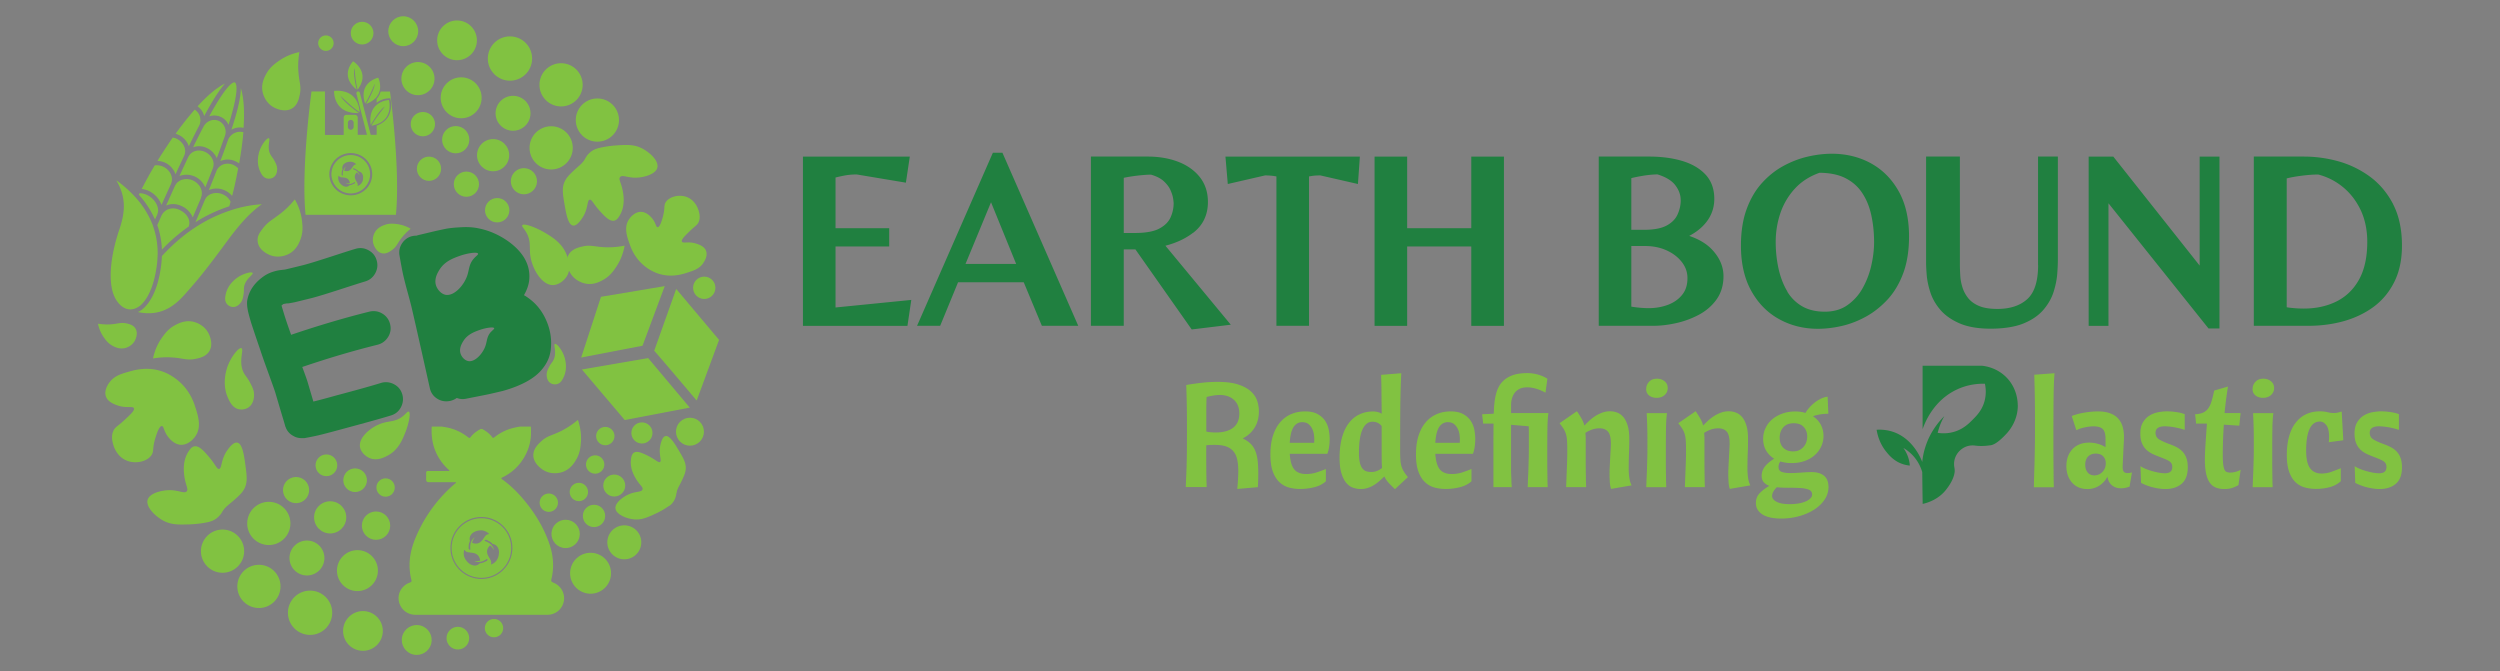 <svg xmlns="http://www.w3.org/2000/svg" viewBox="0 0 416.44 111.82"><rect x="0" y="0" width="416.44" height="111.82" fill="#808080" stroke="none"/><defs><clipPath id="clippath"><path d="M573.7 219.17h1920v1080h-1920z" class="st2"/></clipPath><clipPath id="clippath-1"><path d="M573.7 219.17h1920v1080h-1920z" class="st2"/></clipPath><clipPath id="clippath-2"><path d="M-37.68-1186.77h3075.56v3075.56H-37.68z" class="st2"/></clipPath><clipPath id="clippath-3"><path d="M3037.88 351.01c0 849.29-688.49 1537.78-1537.78 1537.78S-37.68 1200.3-37.68 351.01 650.81-1186.77 1500.1-1186.77 3037.88-498.29 3037.88 351.01" class="st2"/></clipPath><radialGradient id="radial-gradient" cx="-2492.55" cy="7573.69" r="1" fx="-2492.55" fy="7573.69" gradientTransform="matrix(1537.78 0 0 -1537.78 3834490.48 11647027.05)" gradientUnits="userSpaceOnUse"><stop offset="0"/><stop offset=".16" stop-color="#3f3f3f"/><stop offset=".33" stop-color="#797979"/><stop offset=".49" stop-color="#a8a8a8"/><stop offset=".64" stop-color="#cecece"/><stop offset=".78" stop-color="#e9e9e9"/><stop offset=".9" stop-color="#f9f9f9"/><stop offset="1" stop-color="#fff"/></radialGradient><radialGradient id="radial-gradient1" cx="-2492.55" cy="7573.69" r="1" fx="-2492.55" fy="7573.69" gradientTransform="matrix(1537.78 0 0 -1537.78 3834490.48 11647027.05)" gradientUnits="userSpaceOnUse"><stop offset="0" stop-color="#fff"/><stop offset=".09" stop-color="#dedede"/><stop offset=".27" stop-color="#a6a4a4"/><stop offset=".45" stop-color="#767474"/><stop offset=".61" stop-color="#514f4f"/><stop offset=".76" stop-color="#373434"/><stop offset=".9" stop-color="#272424"/><stop offset="1" stop-color="#221f1f"/></radialGradient><style>.st0{fill:#208040}.st2{fill:none}.st10{fill:#81c241}</style><mask id="mask" width="3075.56" height="3075.56" x="-37.68" y="-1186.77" maskUnits="userSpaceOnUse"><path d="M-37.68-1186.77h3075.56v3075.56H-37.68z" style="fill:url(#radial-gradient)"/></mask></defs><g style="isolation:isolate"><g id="Layer_1"><g style="clip-path:url(#clippath)"><g style="clip-path:url(#clippath-1)"><g style="mix-blend-mode:multiply"><g style="clip-path:url(#clippath-2)"><g style="clip-path:url(#clippath-3)"><g style="mask:url(#mask)"><path d="M-37.68-1186.77h3075.56v3075.56H-37.68z" style="fill:url(#radial-gradient1)"/></g></g></g></g></g></g><path d="M67 65.66c-.22-.74-.68-1.3-1.38-1.66a2.81 2.81 0 0 0-2.16-.21c-1.42.44-3.85 1.13-7.29 2.04-1.61.45-2.93.81-3.97 1.06l-.92-3.12c-.1-.37-.41-1.24-.93-2.64 4.36-1.48 8.55-2.72 12.56-3.71.75-.2 1.33-.63 1.74-1.29.41-.66.52-1.38.33-2.13a2.77 2.77 0 0 0-1.27-1.75c-.65-.4-1.37-.52-2.13-.35-4.15 1.03-8.51 2.32-13.09 3.87-.54-1.51-.96-2.74-1.24-3.69l-.36-1.19.3-.24c.07-.02.17-.04.32-.06.09-.03.21-.05.37-.05.15 0 .25-.02.27-.02.39-.07.73-.13 1.01-.19 1.88-.46 2.86-.7 2.95-.73 1.09-.29 2.62-.77 4.6-1.41 1.98-.64 3.35-1.08 4.12-1.31.74-.22 1.3-.67 1.68-1.37.37-.69.45-1.4.23-2.15s-.67-1.31-1.37-1.68c-.69-.38-1.4-.45-2.15-.23-.76.22-2.12.66-4.06 1.29-1.94.63-3.44 1.1-4.52 1.39-.04.01-.98.25-2.82.69-.09.02-.23.06-.42.09l-.79.09c-.98.16-1.8.46-2.47.88-1.69 1.12-2.68 2.52-2.96 4.19-.07.51-.01 1.16.17 1.95.11.46.27 1.03.48 1.74.35 1.07.84 2.55 1.49 4.43.27.83.61 1.81 1.02 2.94l1.01 2.8c.26.73.44 1.23.52 1.51l.91 3.08.5 1.66.17.58.06.21.03.1c.02.07.06.13.1.2-.02 0 .01.09.11.26.24.45.6.81 1.1 1.08.41.25.87.37 1.36.37h.51c.19-.03.42-.08.7-.13.42-.08.98-.19 1.67-.35 1.03-.25 2.54-.65 4.55-1.2 3.59-.97 6.09-1.66 7.49-2.1.74-.22 1.3-.68 1.66-1.38.36-.69.43-1.42.21-2.16ZM91.46 54.66c-.65-2.2-1.83-3.9-3.55-5.09-.2-.15-.41-.28-.63-.4.49-.86.78-1.68.87-2.47.25-2.4-.84-4.5-3.24-6.32-1.61-1.19-3.34-1.97-5.19-2.34-.83-.18-1.78-.25-2.83-.19-1.05.05-1.9.13-2.55.25-.65.13-1.52.31-2.59.57-1.08.26-1.71.41-1.9.45-.16.04-.32.08-.48.14-.12 0-.25 0-.39.02-.77.09-1.4.46-1.88 1.08-.48.63-.67 1.32-.57 2.1.24 1.39.44 2.45.59 3.16.16.72.41 1.72.77 3.03.36 1.31.6 2.23.72 2.76.38 1.63.91 3.96 1.59 6.99.68 3.02 1.14 5.11 1.4 6.26.17.76.58 1.35 1.24 1.76.65.41 1.38.52 2.16.36.39-.09.75-.25 1.09-.49.5.2 1.03.24 1.58.12.21-.04.79-.16 1.77-.35.97-.19 1.68-.33 2.13-.43.45-.1 1.18-.27 2.19-.51 3.2-.9 5.42-2.15 6.64-3.74.78-.97 1.23-2.04 1.35-3.23a9.05 9.05 0 0 0-.29-3.48Zm-17.12-5.53c-.79-.1-1.42-.82-1.67-1.47-.43-1.13.22-2.21.51-2.69.88-1.45 2.35-1.97 3.41-2.35 1.31-.46 2.92-.69 3.04-.37.07.17-.3.37-.7.82-.84.96-.75 1.83-1.11 2.87-.55 1.6-2.13 3.35-3.5 3.18Zm7.41 6.19c-.67.77-.6 1.47-.88 2.29-.44 1.28-1.7 2.68-2.79 2.55-.63-.08-1.14-.65-1.33-1.17-.35-.91.18-1.77.41-2.15.7-1.15 1.88-1.57 2.72-1.87 1.05-.37 2.34-.56 2.44-.3.05.13-.24.29-.56.65Z" class="st0"/><path d="M49.87 8.68a9.104 9.104 0 0 0-3.49 1.51c-.67.48-1.44 1.05-2.02 2.1-.3.56-.94 1.72-.59 3.16.06.23.43 1.68 1.85 2.44.25.14 1.79.92 3.03.17.94-.57 1.16-1.67 1.3-2.36.28-1.38-.14-2.03-.25-3.87-.05-.73-.05-1.81.17-3.16ZM25.49 59.71A9.104 9.104 0 0 1 27 56.22c.48-.67 1.05-1.44 2.1-2.02.56-.3 1.72-.94 3.16-.59.23.06 1.68.43 2.44 1.85.14.25.92 1.79.17 3.03-.57.94-1.67 1.16-2.36 1.3-1.38.28-2.03-.14-3.87-.25-.73-.05-1.81-.05-3.16.17ZM16.32 53.92c.23 1.12.7 1.9 1.01 2.33.32.44.7.96 1.4 1.34.37.2 1.14.62 2.1.39.16-.04 1.12-.29 1.63-1.23.09-.17.61-1.19.11-2.02-.38-.62-1.11-.78-1.57-.87-.92-.19-1.35.09-2.58.17-.49.03-1.21.03-2.1-.11ZM34.8 86.93c.95-.2 1.73-.83 2.22-1.66v-.01c.49-.82 1.05-1.15 1.85-1.85.84-.74 1.39-1.22 1.77-1.88.64-1.13.48-2.28.23-4.11-.21-1.54-.48-3.53-1.35-3.69-.65-.12-1.37.87-1.65 1.27-1.11 1.54-.87 3.03-1.38 3.11-.38.06-.6-.77-1.77-2.11-.79-.91-1.57-1.79-2.34-1.65-.49.09-.77.54-1.04.96-.98 1.56-.71 3.46-.62 4.11.23 1.5.71 2.05.38 2.42-.41.46-1.34-.23-2.96-.19-1.2.03-3.19.47-3.54 1.58-.37 1.19 1.26 2.78 2.61 3.5 1.31.7 2.54.67 4.31.62.85-.03 1.96-.12 3.27-.4ZM68.4 38.1c-.99-.57-1.87-.73-2.39-.79-.54-.06-1.18-.12-1.92.15-.39.14-1.22.44-1.68 1.3-.08.14-.53 1.02-.16 2.02.07.18.48 1.24 1.42 1.42.71.13 1.31-.31 1.68-.59.75-.56.82-1.06 1.58-2.02.3-.38.77-.92 1.47-1.48ZM92.44 57.29c.27-.11 1.05.81 1.47 1.86.11.28.76 1.97 0 3.63-.2.43-.47 1.01-1.08 1.19-.38.11-.83.06-1.17-.18-.58-.41-.59-1.14-.6-1.36 0-.51.19-.89.46-1.4.26-.5.43-.63.6-.92.75-1.25 0-2.69.32-2.83ZM44.79 23.03c-.27-.11-1.05.81-1.47 1.86-.11.28-.76 1.97 0 3.63.2.43.47 1.01 1.08 1.19.38.11.83.06 1.17-.18.58-.41.59-1.14.6-1.36 0-.51-.19-.89-.46-1.4-.26-.5-.43-.63-.6-.92-.75-1.25 0-2.69-.32-2.83ZM42.08 45.47c-.15-.25-1.32.02-2.29.61-.26.16-1.79 1.12-2.18 2.9-.1.46-.23 1.09.15 1.6.23.32.63.54 1.05.56.71.02 1.16-.56 1.29-.73.31-.4.38-.83.47-1.4.09-.56.04-.76.07-1.09.15-1.44 1.61-2.15 1.44-2.45ZM68.09 68.56c.37.16.02 1.99-.57 3.48-.48 1.19-1.14 2.86-2.85 3.8-.57.31-1.84 1.01-3.12.46-.73-.32-1.53-1.07-1.6-1.98-.13-1.58 1.96-3.3 3.82-3.86 1.2-.36 2.2-.21 3.34-1.13.53-.43.78-.84.97-.76ZM18.24 63.7c.77-1.06 1.88-1.4 3.02-1.73 1.14-.33 3.34-.98 5.89-.05.34.12 1.67.64 2.97 1.88 1.57 1.51 2.14 3.17 2.38 3.91.49 1.51 1.07 3.3.15 4.8-.46.76-1.45 1.66-2.57 1.58-1.14-.08-1.94-1.13-2.13-1.39-.69-.92-.65-1.71-.99-1.73-.47-.03-.92 1.48-1.09 2.03-.53 1.77-.19 2.16-.64 2.82-.73 1.08-2.65 1.52-4.16.89-1.68-.7-2.15-2.43-2.23-2.72-.11-.41-.36-1.33.05-2.23.29-.64.66-.7 1.83-1.78 1-.92 1.75-1.61 1.58-1.98-.18-.42-1.29.07-2.82-.5-.53-.2-1.51-.56-1.83-1.44-.38-1.04.41-2.12.59-2.38ZM104.05 40.91c-.3 1.7-.96 2.88-1.4 3.54-.46.68-1 1.48-2.04 2.09-.55.32-1.69.99-3.13.69-.24-.05-1.69-.38-2.5-1.77-.14-.25-.98-1.75-.27-3.02.54-.96 1.63-1.22 2.31-1.38 1.37-.33 2.03.07 3.88.13.73.02 1.82 0 3.15-.27ZM96.27 69.96c.56 1.63.56 2.98.49 3.77-.07.82-.16 1.78-.77 2.81-.32.55-.99 1.68-2.41 2.12-.23.07-1.66.49-3.04-.34-.25-.15-1.7-1.06-1.7-2.51 0-1.09.84-1.86 1.35-2.33 1.04-.95 1.81-.92 3.45-1.77.65-.34 1.58-.89 2.62-1.76ZM49.1 33.21a9.147 9.147 0 0 1 1.21 3.61c.09.81.19 1.78-.21 2.91-.21.6-.65 1.84-1.95 2.55-.21.11-1.53.8-3.05.26-.27-.1-1.88-.71-2.15-2.14-.21-1.08.41-1.78.83-2.34.83-1.13 1.65-1.46 3.1-2.61.58-.46 1.38-1.17 2.23-2.24ZM99.57 24.72c-.9.22-1.64.85-2.08 1.67v.01c-.44.8-.98 1.14-1.72 1.83-.79.74-1.3 1.22-1.64 1.87-.58 1.11-.39 2.21-.09 3.96.25 1.47.58 3.38 1.41 3.51.63.1 1.29-.88 1.55-1.27 1.02-1.52.75-2.94 1.23-3.04.37-.07.6.72 1.77 1.98.78.85 1.57 1.67 2.31 1.52.47-.1.73-.54.97-.96.89-1.53.58-3.35.46-3.98-.27-1.44-.75-1.95-.45-2.32.38-.46 1.3.18 2.85.09 1.15-.06 3.05-.55 3.35-1.63.32-1.16-1.3-2.63-2.62-3.28-1.28-.63-2.47-.57-4.16-.46-.81.05-1.88.18-3.13.48ZM117.15 43.82c-.62.92-1.56 1.24-2.52 1.55-.96.32-2.81.92-5 .2-.29-.1-1.44-.49-2.57-1.52-1.38-1.24-1.9-2.63-2.13-3.26-.46-1.27-1-2.77-.26-4.08.37-.65 1.18-1.45 2.14-1.42.97.04 1.68.91 1.85 1.12.61.76.6 1.44.89 1.44.4 0 .74-1.28.87-1.75.41-1.52.11-1.84.47-2.41.59-.93 2.21-1.36 3.51-.87 1.45.55 1.89 2.01 1.97 2.25.1.35.34 1.12.02 1.89-.23.55-.54.62-1.51 1.56-.83.81-1.44 1.41-1.29 1.73.17.36 1.09-.1 2.41.34.46.15 1.3.43 1.6 1.17.35.87-.29 1.81-.44 2.03Z" class="st10"/><circle cx="82.29" cy="104.63" r="1.53" class="st10"/><path d="M78.16 106.3c0 1.05-.85 1.89-1.89 1.89s-1.89-.85-1.89-1.89.85-1.89 1.89-1.89 1.89.85 1.89 1.89Z" class="st10"/><circle cx="69.42" cy="106.61" r="2.49" class="st10" transform="rotate(-76.72 69.415 106.61)"/><circle cx="60.46" cy="105.1" r="3.31" class="st10"/><circle cx="51.65" cy="102.07" r="3.69" class="st10"/><circle cx="43.13" cy="97.68" r="3.6" class="st10"/><circle cx="37.07" cy="91.81" r="3.6" class="st10"/><circle cx="44.77" cy="87.19" r="3.6" class="st10" transform="rotate(-82.98 44.775 87.186)"/><circle cx="51.13" cy="92.95" r="2.91" class="st10"/><circle cx="55" cy="86.18" r="2.68" class="st10"/><circle cx="54.37" cy="77.51" r="1.81" class="st10" transform="rotate(-13.28 54.362 77.505)"/><circle cx="59.15" cy="80.01" r="1.97" class="st10" transform="rotate(-77.22 59.141 80)"/><circle cx="64.23" cy="81.21" r="1.53" class="st10"/><circle cx="62.64" cy="87.56" r="2.36" class="st10"/><circle cx="49.32" cy="81.63" r="2.18" class="st10" transform="rotate(-80.78 49.323 81.635)"/><circle cx="59.54" cy="95.05" r="3.41" class="st10"/><circle cx="91.42" cy="83.74" r="1.53" class="st10" transform="rotate(-80.3 91.416 83.74)"/><path d="M100.81 85.94c0 1.03-.83 1.86-1.86 1.86s-1.86-.83-1.86-1.86.83-1.86 1.86-1.86 1.86.83 1.86 1.86Z" class="st10"/><circle cx="96.42" cy="81.95" r="1.53" class="st10" transform="rotate(-76.4 96.424 81.949)"/><circle cx="102.32" cy="80.88" r="1.83" class="st10"/><circle cx="99.14" cy="77.37" r="1.53" class="st10" transform="rotate(-80.75 99.143 77.373)"/><circle cx="100.83" cy="72.64" r="1.53" class="st10"/><circle cx="106.93" cy="72.12" r="1.76" class="st10"/><circle cx="104" cy="90.33" r="2.83" class="st10" transform="rotate(-77.92 104.002 90.337)"/><circle cx="114.93" cy="71.91" r="2.33" class="st10"/><circle cx="117.31" cy="47.94" r="1.86" class="st10"/><path d="M111.5 84.26c.66-.46 1.05-1.19 1.16-1.99v-.01c.11-.78.43-1.22.82-2 .4-.84.67-1.38.74-2.01.13-1.07-.37-1.9-1.15-3.22-.66-1.11-1.51-2.54-2.22-2.39-.54.12-.76 1.11-.85 1.5-.35 1.53.31 2.6-.06 2.82-.27.17-.71-.39-2.03-1.05-.89-.44-1.78-.86-2.32-.51-.34.22-.42.66-.48 1.07-.25 1.5.57 2.87.85 3.34.66 1.07 1.21 1.34 1.07 1.73-.17.49-1.1.26-2.32.81-.91.41-2.29 1.38-2.19 2.34.1 1.03 1.86 1.72 3.12 1.83 1.22.11 2.16-.31 3.49-.92.64-.29 1.46-.72 2.37-1.36Z" class="st10"/><circle cx="94.22" cy="88.93" r="2.36" class="st10" transform="rotate(-76.62 94.224 88.934)"/><circle cx="98.38" cy="95.49" r="3.41" class="st10" transform="rotate(-76.58 98.377 95.492)"/><circle cx="54.29" cy="7.19" r="1.29" class="st10"/><circle cx="60.32" cy="5.52" r="1.89" class="st10"/><circle cx="67.17" cy="5.2" r="2.49" class="st10"/><circle cx="76.13" cy="6.72" r="3.31" class="st10"/><circle cx="84.93" cy="9.75" r="3.69" class="st10" transform="rotate(-78.69 84.94 9.74)"/><circle cx="93.46" cy="14.13" r="3.6" class="st10"/><circle cx="99.51" cy="20" r="3.6" class="st10"/><circle cx="91.81" cy="24.63" r="3.6" class="st10"/><circle cx="85.46" cy="18.87" r="2.91" class="st10"/><circle cx="82.14" cy="25.85" r="2.68" class="st10"/><circle cx="87.27" cy="30.18" r="2.18" class="st10" transform="rotate(-76.8 87.275 30.183)"/><circle cx="76.82" cy="16.29" r="3.41" class="st10"/><circle cx="69.61" cy="13.1" r="2.76" class="st10" transform="rotate(-78.4 69.612 13.092)"/><path d="M68.42 20.68a2.02 2.02 0 1 1 4.042.002 2.02 2.02 0 0 1-4.042-.002Z" class="st10"/><circle cx="75.91" cy="23.27" r="2.27" class="st10"/><circle cx="77.69" cy="30.68" r="2.1" class="st10"/><circle cx="82.82" cy="35.02" r="2.03" class="st10"/><circle cx="71.46" cy="28.11" r="2.02" class="st10"/><path d="M62.42 13.95c0 .72-.77 2.18-1.44 3.36C64.52 16 63 12.94 63 12.94s-3.38.75-2.18 4.29c.77-1.17 1.6-3.28 1.6-3.28ZM59.78 18.82c-1.25-.91-2.72-2.08-3.04-2.85 0 0 1.81 1.84 3.17 2.72-.32-4.18-4.26-3.54-4.26-3.54s-.21 3.84 4.13 3.68ZM59.41 14.93c-.29-1.28-.59-2.9-.35-3.57 0 0 .13 2.21.51 3.57 2.21-2.9-.75-4.72-.75-4.72s-2.34 2.34.59 4.72ZM64.79 16.66s-3.6.13-3.04 4.18c.72-1.25 1.7-2.72 2.37-3.09 0 0-1.55 1.86-2.26 3.2 3.92-.69 2.93-4.29 2.93-4.29ZM58.43 25.83c-1.78 0-3.22 1.44-3.22 3.19s1.44 3.2 3.22 3.2 3.22-1.44 3.22-3.2-1.44-3.19-3.22-3.19Zm-1.45 2.6c.01-.07.04-.13.07-.2 0-.02.01-.04 0-.07-.11-.36.07-.74.38-.95.25-.17.54-.25.85-.27.16 0 .32 0 .48.06.21.07.39.18.56.34 0 0 .02.01.01.03 0 0-.01 0-.02.01-.24.01-.38.16-.51.35-.12.17-.24.36-.39.51a.9.9 0 0 1-.84.25.762.762 0 0 1-.2-.06c-.03 0-.04-.02-.03-.06.06-.19.14-.38.26-.54 0-.01.02-.02.02-.05-.13.09-.22.19-.29.31-.15.23-.22.5-.23.77 0 .12 0 .23.02.34 0 .04-.01.05-.05.04-.1 0-.16-.07-.16-.17 0-.21 0-.42.06-.63Zm2.07 2.13c-.18.09-.35.18-.54.24-.08.02-.15.03-.23.04-.03 0-.05 0-.06.03-.26.26-.58.29-.91.17-.25-.1-.45-.27-.63-.47-.13-.16-.24-.34-.29-.54-.07-.25-.06-.51 0-.76v-.02c.01 0 .02 0 .03.02.12.18.29.25.5.27.2.02.4.03.6.08.39.09.63.33.73.72 0 .04 0 .08.02.12.01.04 0 .06-.04.07-.22.04-.44.05-.66.02.11.06.24.1.36.11.3.04.57-.03.84-.16.11-.05.2-.11.29-.18.03-.02.05-.01.06.02.03.07.01.18-.08.23Zm1.43-.67c-.04.22-.13.43-.26.62-.16.22-.38.37-.63.47 0 0-.02.01-.03 0v-.03c.08-.22 0-.41-.11-.61-.1-.16-.19-.32-.27-.5-.17-.41-.06-.8.24-1.1.03-.03.05-.01.07 0 .16.14.3.31.4.5v.01a.965.965 0 0 0-.14-.38c-.17-.27-.41-.46-.69-.59-.08-.04-.16-.07-.25-.09-.04-.01-.05-.03-.02-.07.05-.07.14-.1.22-.06.21.09.41.2.59.35.02.02.04.03.05.05.04.06.11.09.18.11.27.07.45.24.56.49.12.26.12.54.06.82Z" class="st10"/><path d="M64.98 15.25h-1.57c-.11.4-.32.83-.67 1.2v.69c.99-.88 2.27-.75 2.27-.75s.99 3.36-2.27 4.53v1.54h-.99l-1.81-7.01c-.03-.16-.19-.24-.35-.21-.16.03-.24.19-.22.35l1.76 6.87h-1.54v-2.88c0-.24-.22-.45-.45-.45H57.7c-.26 0-.45.21-.45.45v2.9h-3.12v-7.24h-2.24s-1.76 12.79-.99 20.54h15.05c.77-7.75-.99-20.54-.99-20.54Zm-7.03 5.2c0-.26.22-.48.48-.48s.48.22.48.48v.69c0 .26-.22.48-.48.48s-.48-.22-.48-.48v-.69Zm.48 12.09c-1.97 0-3.57-1.57-3.57-3.52s1.6-3.52 3.57-3.52S62 27.07 62 29.02s-1.6 3.52-3.57 3.52ZM80.19 86.33c-2.74 0-4.96 2.22-4.96 4.96s2.22 4.96 4.96 4.96 4.96-2.22 4.96-4.96-2.22-4.96-4.96-4.96Zm-2.03 4.12c.03-.1.06-.19.1-.29.01-.03.02-.07.01-.1-.15-.5.1-1.03.54-1.33.36-.24.76-.36 1.18-.38.23-.02.46 0 .67.08.3.1.56.26.78.48.01.01.03.02.02.04 0 .02-.02.02-.04.02-.33.03-.54.23-.71.49-.17.25-.33.5-.55.71-.33.33-.73.44-1.18.35-.1-.02-.19-.05-.28-.08-.05-.02-.07-.04-.05-.09.09-.27.2-.53.37-.77.02-.02.03-.03.04-.07-.18.12-.3.26-.41.43-.22.33-.31.69-.32 1.08 0 .16 0 .32.02.48.01.06-.02.07-.07.07-.13-.02-.22-.11-.22-.24 0-.3 0-.59.08-.88Zm2.9 2.99c-.25.13-.5.26-.77.33-.1.03-.21.05-.32.06-.04 0-.06.02-.09.04-.37.37-.81.42-1.28.24-.36-.13-.63-.37-.87-.66a2.27 2.27 0 0 1-.42-.76c-.1-.36-.09-.71.01-1.06 0-.02 0-.03.02-.04.02 0 .03.02.04.03.17.26.42.35.7.39.28.04.56.05.84.12.55.13.89.47 1.02 1.01.02.05.02.11.04.16.02.06 0 .09-.07.1-.31.06-.61.08-.92.03.16.09.33.14.51.16.42.06.8-.05 1.17-.23.15-.08.29-.16.41-.26.04-.04.07-.02.09.03.05.11.02.26-.11.33Zm2.01-.94c-.06.31-.18.61-.36.86-.23.31-.53.53-.88.66-.01 0-.03.02-.05 0-.02-.01-.01-.03 0-.04.12-.32 0-.59-.15-.85-.14-.23-.28-.45-.38-.7-.25-.58-.09-1.12.34-1.54.04-.04.07-.03.1 0 .23.2.42.43.56.7 0 .01 0 .02.01.03 0 0 .01 0 .02.01-.03-.2-.1-.38-.2-.54-.23-.39-.57-.65-.97-.83-.11-.05-.23-.1-.34-.13-.06-.02-.07-.05-.03-.1.08-.11.2-.15.31-.1.3.14.58.28.82.49.03.02.06.04.08.07.06.09.15.13.25.15.37.09.63.33.78.68.17.37.17.76.09 1.15Zm-2.88-6.17c-2.74 0-4.96 2.22-4.96 4.96s2.22 4.96 4.96 4.96 4.96-2.22 4.96-4.96-2.22-4.96-4.96-4.96Zm-2.03 4.12c.03-.1.06-.19.1-.29.01-.03.02-.07.01-.1-.15-.5.1-1.03.54-1.33.36-.24.76-.36 1.18-.38.23-.02.46 0 .67.08.3.1.56.26.78.48.01.01.03.02.02.04 0 .02-.02.02-.04.02-.33.03-.54.23-.71.49-.17.25-.33.5-.55.71-.33.33-.73.44-1.18.35-.1-.02-.19-.05-.28-.08-.05-.02-.07-.04-.05-.09.09-.27.2-.53.37-.77.02-.02.03-.03.04-.07-.18.12-.3.26-.41.43-.22.33-.31.69-.32 1.08 0 .16 0 .32.02.48.01.06-.02.07-.07.07-.13-.02-.22-.11-.22-.24 0-.3 0-.59.08-.88Zm2.9 2.99c-.25.13-.5.26-.77.33-.1.03-.21.05-.32.06-.04 0-.06.02-.09.04-.37.37-.81.42-1.28.24-.36-.13-.63-.37-.87-.66a2.27 2.27 0 0 1-.42-.76c-.1-.36-.09-.71.01-1.06 0-.02 0-.03.02-.04.02 0 .03.02.04.03.17.26.42.35.7.39.28.04.56.05.84.12.55.13.89.47 1.02 1.01.02.05.02.11.04.16.02.06 0 .09-.07.1-.31.06-.61.08-.92.03.16.09.33.14.51.16.42.06.8-.05 1.17-.23.15-.08.29-.16.41-.26.04-.04.07-.02.09.03.05.11.02.26-.11.33Zm2.01-.94c-.06.31-.18.61-.36.86-.23.31-.53.53-.88.66-.01 0-.03.02-.05 0-.02-.01-.01-.03 0-.04.12-.32 0-.59-.15-.85-.14-.23-.28-.45-.38-.7-.25-.58-.09-1.12.34-1.54.04-.04.07-.03.1 0 .23.2.42.43.56.7 0 .01 0 .02.01.03 0 0 .01 0 .02.01-.03-.2-.1-.38-.2-.54-.23-.39-.57-.65-.97-.83-.11-.05-.23-.1-.34-.13-.06-.02-.07-.05-.03-.1.08-.11.2-.15.31-.1.3.14.58.28.82.49.03.02.06.04.08.07.06.09.15.13.25.15.37.09.63.33.78.68.17.37.17.76.09 1.15Zm-2.88-6.17c-2.74 0-4.96 2.22-4.96 4.96s2.22 4.96 4.96 4.96 4.96-2.22 4.96-4.96-2.22-4.96-4.96-4.96Zm-2.03 4.12c.03-.1.06-.19.1-.29.01-.03.02-.07.01-.1-.15-.5.1-1.03.54-1.33.36-.24.76-.36 1.18-.38.23-.02.46 0 .67.08.3.1.56.26.78.48.01.01.03.02.02.04 0 .02-.02.02-.04.02-.33.03-.54.23-.71.49-.17.25-.33.5-.55.71-.33.33-.73.44-1.18.35-.1-.02-.19-.05-.28-.08-.05-.02-.07-.04-.05-.09.09-.27.2-.53.37-.77.02-.02.03-.03.04-.07-.18.12-.3.26-.41.43-.22.33-.31.69-.32 1.08 0 .16 0 .32.02.48.01.06-.02.07-.07.07-.13-.02-.22-.11-.22-.24 0-.3 0-.59.08-.88Zm2.9 2.99c-.25.13-.5.26-.77.33-.1.03-.21.05-.32.06-.04 0-.06.02-.09.04-.37.37-.81.42-1.28.24-.36-.13-.63-.37-.87-.66a2.27 2.27 0 0 1-.42-.76c-.1-.36-.09-.71.01-1.06 0-.02 0-.03.02-.04.02 0 .03.02.04.03.17.26.42.35.7.39.28.04.56.05.84.12.55.13.89.47 1.02 1.01.02.05.02.11.04.16.02.06 0 .09-.07.1-.31.06-.61.08-.92.03.16.09.33.14.51.16.42.06.8-.05 1.17-.23.15-.08.29-.16.41-.26.04-.04.07-.02.09.03.05.11.02.26-.11.33Zm2.01-.94c-.06.31-.18.61-.36.86-.23.31-.53.53-.88.66-.01 0-.03.02-.05 0-.02-.01-.01-.03 0-.04.12-.32 0-.59-.15-.85-.14-.23-.28-.45-.38-.7-.25-.58-.09-1.12.34-1.54.04-.04.07-.03.1 0 .23.2.42.43.56.7 0 .01 0 .02.01.03 0 0 .01 0 .02.01-.03-.2-.1-.38-.2-.54-.23-.39-.57-.65-.97-.83-.11-.05-.23-.1-.34-.13-.06-.02-.07-.05-.03-.1.08-.11.2-.15.31-.1.3.14.58.28.82.49.03.02.06.04.08.07.06.09.15.13.25.15.37.09.63.33.78.68.17.37.17.76.09 1.15Zm-2.88-6.17c-2.74 0-4.96 2.22-4.96 4.96s2.22 4.96 4.96 4.96 4.96-2.22 4.96-4.96-2.22-4.96-4.96-4.96Zm-2.03 4.12c.03-.1.06-.19.1-.29.01-.03.02-.07.01-.1-.15-.5.1-1.03.54-1.33.36-.24.76-.36 1.18-.38.23-.02.46 0 .67.08.3.1.56.26.78.48.01.01.03.02.02.04 0 .02-.02.02-.04.02-.33.03-.54.23-.71.49-.17.25-.33.5-.55.71-.33.33-.73.44-1.18.35-.1-.02-.19-.05-.28-.08-.05-.02-.07-.04-.05-.09.09-.27.2-.53.37-.77.02-.02.03-.03.04-.07-.18.12-.3.26-.41.43-.22.33-.31.69-.32 1.08 0 .16 0 .32.02.48.01.06-.02.07-.07.07-.13-.02-.22-.11-.22-.24 0-.3 0-.59.08-.88Zm2.9 2.99c-.25.13-.5.26-.77.33-.1.03-.21.05-.32.06-.04 0-.06.02-.09.04-.37.37-.81.42-1.28.24-.36-.13-.63-.37-.87-.66a2.27 2.27 0 0 1-.42-.76c-.1-.36-.09-.71.01-1.06 0-.02 0-.03.02-.04.02 0 .03.02.04.03.17.26.42.35.7.39.28.04.56.05.84.12.55.13.89.47 1.02 1.01.02.05.02.11.04.16.02.06 0 .09-.07.1-.31.06-.61.08-.92.03.16.09.33.14.51.16.42.06.8-.05 1.17-.23.15-.08.29-.16.41-.26.04-.04.07-.02.09.03.05.11.02.26-.11.33Zm2.01-.94c-.06.31-.18.61-.36.86-.23.31-.53.53-.88.66-.01 0-.03.02-.05 0-.02-.01-.01-.03 0-.04.12-.32 0-.59-.15-.85-.14-.23-.28-.45-.38-.7-.25-.58-.09-1.12.34-1.54.04-.04.07-.03.1 0 .23.2.42.43.56.7 0 .01 0 .02.01.03 0 0 .01 0 .02.01-.03-.2-.1-.38-.2-.54-.23-.39-.57-.65-.97-.83-.11-.05-.23-.1-.34-.13-.06-.02-.07-.05-.03-.1.08-.11.2-.15.31-.1.3.14.58.28.82.49.03.02.06.04.08.07.06.09.15.13.25.15.37.09.63.33.78.68.17.37.17.76.09 1.15Zm-2.88-6.17c-2.74 0-4.96 2.22-4.96 4.96s2.22 4.96 4.96 4.96 4.96-2.22 4.96-4.96-2.22-4.96-4.96-4.96Zm-2.03 4.12c.03-.1.06-.19.1-.29.01-.03.02-.07.01-.1-.15-.5.1-1.03.54-1.33.36-.24.76-.36 1.18-.38.23-.02.46 0 .67.08.3.1.56.26.78.48.01.01.03.02.02.04 0 .02-.02.02-.04.02-.33.03-.54.23-.71.49-.17.25-.33.5-.55.71-.33.33-.73.44-1.18.35-.1-.02-.19-.05-.28-.08-.05-.02-.07-.04-.05-.09.09-.27.2-.53.37-.77.02-.02.03-.03.04-.07-.18.12-.3.26-.41.43-.22.33-.31.69-.32 1.08 0 .16 0 .32.02.48.01.06-.02.07-.07.07-.13-.02-.22-.11-.22-.24 0-.3 0-.59.08-.88Zm2.9 2.99c-.25.13-.5.26-.77.33-.1.03-.21.05-.32.06-.04 0-.06.02-.09.04-.37.37-.81.42-1.28.24-.36-.13-.63-.37-.87-.66a2.27 2.27 0 0 1-.42-.76c-.1-.36-.09-.71.01-1.06 0-.02 0-.03.02-.04.02 0 .03.02.04.03.17.26.42.35.7.39.28.04.56.05.84.12.55.13.89.47 1.02 1.01.02.05.02.11.04.16.02.06 0 .09-.07.1-.31.06-.61.08-.92.03.16.09.33.14.51.16.42.06.8-.05 1.17-.23.15-.08.29-.16.41-.26.04-.04.07-.02.09.03.05.11.02.26-.11.33Zm2.01-.94c-.06.31-.18.61-.36.86-.23.31-.53.53-.88.66-.01 0-.03.02-.05 0-.02-.01-.01-.03 0-.04.12-.32 0-.59-.15-.85-.14-.23-.28-.45-.38-.7-.25-.58-.09-1.12.34-1.54.04-.04.07-.03.1 0 .23.2.42.43.56.7 0 .01 0 .02.01.03 0 0 .01 0 .02.01-.03-.2-.1-.38-.2-.54-.23-.39-.57-.65-.97-.83-.11-.05-.23-.1-.34-.13-.06-.02-.07-.05-.03-.1.08-.11.2-.15.31-.1.3.14.58.28.82.49.03.02.06.04.08.07.06.09.15.13.25.15.37.09.63.33.78.68.17.37.17.76.09 1.15Zm-2.88-6.17c-2.74 0-4.96 2.22-4.96 4.96s2.22 4.96 4.96 4.96 4.96-2.22 4.96-4.96-2.22-4.96-4.96-4.96Zm-2.03 4.12c.03-.1.06-.19.1-.29.01-.03.02-.07.01-.1-.15-.5.1-1.03.54-1.33.36-.24.76-.36 1.18-.38.23-.02.46 0 .67.08.3.1.56.26.78.48.01.01.03.02.02.04 0 .02-.02.02-.04.02-.33.03-.54.23-.71.49-.17.25-.33.5-.55.71-.33.33-.73.44-1.18.35-.1-.02-.19-.05-.28-.08-.05-.02-.07-.04-.05-.09.09-.27.2-.53.37-.77.02-.02.03-.03.04-.07-.18.12-.3.26-.41.43-.22.33-.31.69-.32 1.08 0 .16 0 .32.02.48.01.06-.02.07-.07.07-.13-.02-.22-.11-.22-.24 0-.3 0-.59.08-.88Zm2.9 2.99c-.25.13-.5.26-.77.33-.1.03-.21.05-.32.06-.04 0-.06.02-.09.04-.37.37-.81.42-1.28.24-.36-.13-.63-.37-.87-.66a2.27 2.27 0 0 1-.42-.76c-.1-.36-.09-.71.01-1.06 0-.02 0-.03.02-.04.02 0 .03.02.04.03.17.26.42.35.7.39.28.04.56.05.84.12.55.13.89.47 1.02 1.01.02.05.02.11.04.16.02.06 0 .09-.07.1-.31.06-.61.08-.92.03.16.09.33.14.51.16.42.06.8-.05 1.17-.23.15-.08.29-.16.41-.26.04-.04.07-.02.09.03.05.11.02.26-.11.33Zm2.01-.94c-.06.31-.18.61-.36.86-.23.31-.53.53-.88.66-.01 0-.03.02-.05 0-.02-.01-.01-.03 0-.04.12-.32 0-.59-.15-.85-.14-.23-.28-.45-.38-.7-.25-.58-.09-1.12.34-1.54.04-.04.07-.03.1 0 .23.2.42.43.56.7 0 .01 0 .02.01.03 0 0 .01 0 .02.01-.03-.2-.1-.38-.2-.54-.23-.39-.57-.65-.97-.83-.11-.05-.23-.1-.34-.13-.06-.02-.07-.05-.03-.1.08-.11.2-.15.31-.1.3.14.58.28.82.49.03.02.06.04.08.07.06.09.15.13.25.15.37.09.63.33.78.68.17.37.17.76.09 1.15Zm-2.88-6.17c-2.74 0-4.96 2.22-4.96 4.96s2.22 4.96 4.96 4.96 4.96-2.22 4.96-4.96-2.22-4.96-4.96-4.96Zm-2.03 4.12c.03-.1.06-.19.1-.29.01-.03.02-.07.01-.1-.15-.5.1-1.03.54-1.33.36-.24.76-.36 1.18-.38.23-.02.46 0 .67.08.3.1.56.26.78.48.01.01.03.02.02.04 0 .02-.02.02-.04.02-.33.03-.54.23-.71.49-.17.25-.33.5-.55.71-.33.33-.73.44-1.18.35-.1-.02-.19-.05-.28-.08-.05-.02-.07-.04-.05-.09.09-.27.2-.53.37-.77.02-.02.03-.03.04-.07-.18.12-.3.26-.41.43-.22.33-.31.69-.32 1.08 0 .16 0 .32.02.48.01.06-.02.07-.07.07-.13-.02-.22-.11-.22-.24 0-.3 0-.59.08-.88Zm2.9 2.99c-.25.13-.5.26-.77.33-.1.03-.21.05-.32.06-.04 0-.06.02-.09.04-.37.37-.81.42-1.28.24-.36-.13-.63-.37-.87-.66a2.27 2.27 0 0 1-.42-.76c-.1-.36-.09-.71.01-1.06 0-.02 0-.03.02-.04.02 0 .03.02.04.03.17.26.42.35.7.39.28.04.56.05.84.12.55.13.89.47 1.02 1.01.02.05.02.11.04.16.02.06 0 .09-.07.1-.31.06-.61.08-.92.03.16.09.33.14.51.16.42.06.8-.05 1.17-.23.15-.08.29-.16.41-.26.04-.04.07-.02.09.03.05.11.02.26-.11.33Zm2.01-.94c-.06.31-.18.61-.36.86-.23.31-.53.53-.88.66-.01 0-.03.02-.05 0-.02-.01-.01-.03 0-.04.12-.32 0-.59-.15-.85-.14-.23-.28-.45-.38-.7-.25-.58-.09-1.12.34-1.54.04-.04.07-.03.1 0 .23.2.42.43.56.7 0 .01 0 .02.01.03 0 0 .01 0 .02.01-.03-.2-.1-.38-.2-.54-.23-.39-.57-.65-.97-.83-.11-.05-.23-.1-.34-.13-.06-.02-.07-.05-.03-.1.08-.11.2-.15.31-.1.3.14.58.28.82.49.03.02.06.04.08.07.06.09.15.13.25.15.37.09.63.33.78.68.17.37.17.76.09 1.15Zm-2.88-6.17c-2.74 0-4.96 2.22-4.96 4.96s2.22 4.96 4.96 4.96 4.96-2.22 4.96-4.96-2.22-4.96-4.96-4.96Zm-2.03 4.12c.03-.1.06-.19.1-.29.01-.03.02-.07.01-.1-.15-.5.1-1.03.54-1.33.36-.24.76-.36 1.18-.38.23-.02.46 0 .67.08.3.1.56.26.78.48.01.01.03.02.02.04 0 .02-.02.02-.04.02-.33.03-.54.23-.71.49-.17.25-.33.5-.55.71-.33.33-.73.44-1.18.35-.1-.02-.19-.05-.28-.08-.05-.02-.07-.04-.05-.09.09-.27.2-.53.37-.77.02-.02.03-.03.04-.07-.18.12-.3.26-.41.43-.22.33-.31.69-.32 1.08 0 .16 0 .32.02.48.01.06-.02.07-.07.07-.13-.02-.22-.11-.22-.24 0-.3 0-.59.08-.88Zm2.9 2.99c-.25.13-.5.26-.77.33-.1.03-.21.05-.32.06-.04 0-.06.02-.09.04-.37.37-.81.42-1.28.24-.36-.13-.63-.37-.87-.66a2.27 2.27 0 0 1-.42-.76c-.1-.36-.09-.71.01-1.06 0-.02 0-.03.02-.04.02 0 .03.02.04.03.17.26.42.35.7.39.28.04.56.05.84.12.55.13.89.47 1.02 1.01.02.05.02.11.04.16.02.06 0 .09-.07.1-.31.06-.61.08-.92.03.16.09.33.14.51.16.42.06.8-.05 1.17-.23.15-.08.29-.16.41-.26.04-.04.07-.02.09.03.05.11.02.26-.11.33Zm2.01-.94c-.06.31-.18.61-.36.86-.23.31-.53.53-.88.66-.01 0-.03.02-.05 0-.02-.01-.01-.03 0-.04.12-.32 0-.59-.15-.85-.14-.23-.28-.45-.38-.7-.25-.58-.09-1.12.34-1.54.04-.04.07-.03.1 0 .23.2.42.43.56.7 0 .01 0 .02.01.03 0 0 .01 0 .02.01-.03-.2-.1-.38-.2-.54-.23-.39-.57-.65-.97-.83-.11-.05-.23-.1-.34-.13-.06-.02-.07-.05-.03-.1.08-.11.2-.15.31-.1.3.14.58.28.82.49.03.02.06.04.08.07.06.09.15.13.25.15.37.09.63.33.78.68.17.37.17.76.09 1.15Zm-2.88-6.17c-2.74 0-4.96 2.22-4.96 4.96s2.22 4.96 4.96 4.96 4.96-2.22 4.96-4.96-2.22-4.96-4.96-4.96Zm-2.03 4.12c.03-.1.06-.19.1-.29.01-.03.02-.07.01-.1-.15-.5.1-1.03.54-1.33.36-.24.76-.36 1.18-.38.23-.02.46 0 .67.08.3.1.56.26.78.48.01.01.03.02.02.04 0 .02-.02.02-.04.02-.33.03-.54.23-.71.49-.17.25-.33.5-.55.71-.33.33-.73.44-1.18.35-.1-.02-.19-.05-.28-.08-.05-.02-.07-.04-.05-.09.09-.27.2-.53.37-.77.02-.02.03-.03.04-.07-.18.12-.3.26-.41.43-.22.33-.31.69-.32 1.08 0 .16 0 .32.02.48.01.06-.02.07-.07.07-.13-.02-.22-.11-.22-.24 0-.3 0-.59.08-.88Zm2.9 2.99c-.25.13-.5.26-.77.33-.1.03-.21.05-.32.06-.04 0-.06.02-.09.04-.37.37-.81.42-1.28.24-.36-.13-.63-.37-.87-.66a2.27 2.27 0 0 1-.42-.76c-.1-.36-.09-.71.01-1.06 0-.02 0-.03.02-.04.02 0 .03.02.04.03.17.26.42.35.7.39.28.04.56.05.84.12.55.13.89.47 1.02 1.01.02.05.02.11.04.16.02.06 0 .09-.07.1-.31.06-.61.08-.92.03.16.09.33.14.51.16.42.06.8-.05 1.17-.23.15-.08.29-.16.41-.26.04-.04.07-.02.09.03.05.11.02.26-.11.33Zm2.01-.94c-.06.31-.18.61-.36.86-.23.31-.53.53-.88.66-.01 0-.03.02-.05 0-.02-.01-.01-.03 0-.04.12-.32 0-.59-.15-.85-.14-.23-.28-.45-.38-.7-.25-.58-.09-1.12.34-1.54.04-.04.07-.03.1 0 .23.2.42.43.56.7 0 .01 0 .02.01.03 0 0 .01 0 .02.01-.03-.2-.1-.38-.2-.54-.23-.39-.57-.65-.97-.83-.11-.05-.23-.1-.34-.13-.06-.02-.07-.05-.03-.1.08-.11.2-.15.31-.1.3.14.58.28.82.49.03.02.06.04.08.07.06.09.15.13.25.15.37.09.63.33.78.68.17.37.17.76.09 1.15Zm-2.88-6.17c-2.74 0-4.96 2.22-4.96 4.96s2.22 4.96 4.96 4.96 4.96-2.22 4.96-4.96-2.22-4.96-4.96-4.96Zm-2.03 4.12c.03-.1.06-.19.1-.29.01-.03.02-.07.01-.1-.15-.5.1-1.03.54-1.33.36-.24.76-.36 1.18-.38.23-.02.46 0 .67.08.3.1.56.26.78.48.01.01.03.02.02.04 0 .02-.02.02-.04.02-.33.03-.54.23-.71.49-.17.25-.33.5-.55.71-.33.33-.73.44-1.18.35-.1-.02-.19-.05-.28-.08-.05-.02-.07-.04-.05-.09.09-.27.2-.53.37-.77.02-.02.03-.03.04-.07-.18.12-.3.26-.41.43-.22.33-.31.69-.32 1.08 0 .16 0 .32.02.48.01.06-.02.07-.07.07-.13-.02-.22-.11-.22-.24 0-.3 0-.59.08-.88Zm2.9 2.99c-.25.13-.5.26-.77.33-.1.03-.21.05-.32.06-.04 0-.06.02-.09.04-.37.37-.81.42-1.28.24-.36-.13-.63-.37-.87-.66a2.27 2.27 0 0 1-.42-.76c-.1-.36-.09-.71.01-1.06 0-.02 0-.03.02-.04.02 0 .03.02.04.03.17.26.42.35.7.39.28.04.56.05.84.12.55.13.89.47 1.02 1.01.02.05.02.11.04.16.02.06 0 .09-.07.1-.31.06-.61.08-.92.03.16.09.33.14.51.16.42.06.8-.05 1.17-.23.15-.08.29-.16.41-.26.04-.04.07-.02.09.03.05.11.02.26-.11.33Zm2.01-.94c-.06.31-.18.61-.36.86-.23.31-.53.53-.88.66-.01 0-.03.02-.05 0-.02-.01-.01-.03 0-.04.12-.32 0-.59-.15-.85-.14-.23-.28-.45-.38-.7-.25-.58-.09-1.12.34-1.54.04-.04.07-.03.1 0 .23.2.42.43.56.7 0 .01 0 .02.01.03 0 0 .01 0 .02.01-.03-.2-.1-.38-.2-.54-.23-.39-.57-.65-.97-.83-.11-.05-.23-.1-.34-.13-.06-.02-.07-.05-.03-.1.08-.11.2-.15.31-.1.3.14.58.28.82.49.03.02.06.04.08.07.06.09.15.13.25.15.37.09.63.33.78.68.17.37.17.76.09 1.15Zm-2.88-6.17c-2.74 0-4.96 2.22-4.96 4.96s2.22 4.96 4.96 4.96 4.96-2.22 4.96-4.96-2.22-4.96-4.96-4.96Zm-2.03 4.12c.03-.1.06-.19.1-.29.01-.03.02-.07.01-.1-.15-.5.1-1.03.54-1.33.36-.24.76-.36 1.18-.38.23-.02.46 0 .67.08.3.1.56.26.78.48.01.01.03.02.02.04 0 .02-.02.02-.04.02-.33.03-.54.23-.71.49-.17.25-.33.5-.55.71-.33.33-.73.44-1.18.35-.1-.02-.19-.05-.28-.08-.05-.02-.07-.04-.05-.09.09-.27.2-.53.37-.77.02-.02.03-.03.04-.07-.18.12-.3.26-.41.43-.22.33-.31.69-.32 1.08 0 .16 0 .32.02.48.01.06-.02.07-.07.07-.13-.02-.22-.11-.22-.24 0-.3 0-.59.08-.88Zm2.9 2.99c-.25.13-.5.26-.77.33-.1.03-.21.05-.32.06-.04 0-.06.02-.09.04-.37.37-.81.42-1.28.24-.36-.13-.63-.37-.87-.66a2.27 2.27 0 0 1-.42-.76c-.1-.36-.09-.71.01-1.06 0-.02 0-.03.02-.04.02 0 .03.02.04.03.17.26.42.35.7.39.28.04.56.05.84.12.55.13.89.47 1.02 1.01.02.05.02.11.04.16.02.06 0 .09-.07.1-.31.06-.61.08-.92.03.16.09.33.14.51.16.42.06.8-.05 1.17-.23.15-.08.29-.16.41-.26.04-.04.07-.02.09.03.05.11.02.26-.11.33Zm2.01-.94c-.06.31-.18.61-.36.86-.23.31-.53.53-.88.66-.01 0-.03.02-.05 0-.02-.01-.01-.03 0-.04.12-.32 0-.59-.15-.85-.14-.23-.28-.45-.38-.7-.25-.58-.09-1.12.34-1.54.04-.04.07-.03.1 0 .23.2.42.43.56.7 0 .01 0 .02.01.03 0 0 .01 0 .02.01-.03-.2-.1-.38-.2-.54-.23-.39-.57-.65-.97-.83-.11-.05-.23-.1-.34-.13-.06-.02-.07-.05-.03-.1.08-.11.2-.15.31-.1.3.14.58.28.82.49.03.02.06.04.08.07.06.09.15.13.25.15.37.09.63.33.78.68.17.37.17.76.09 1.15Zm-2.88-6.17c-2.74 0-4.96 2.22-4.96 4.96s2.22 4.96 4.96 4.96 4.96-2.22 4.96-4.96-2.22-4.96-4.96-4.96Zm-2.03 4.12c.03-.1.06-.19.1-.29.01-.03.02-.07.01-.1-.15-.5.1-1.03.54-1.33.36-.24.76-.36 1.18-.38.23-.02.46 0 .67.08.3.1.56.26.78.48.01.01.03.02.02.04 0 .02-.02.02-.04.02-.33.03-.54.23-.71.49-.17.25-.33.5-.55.71-.33.33-.73.44-1.18.35-.1-.02-.19-.05-.28-.08-.05-.02-.07-.04-.05-.09.09-.27.2-.53.37-.77.02-.02.03-.03.04-.07-.18.12-.3.26-.41.43-.22.33-.31.69-.32 1.08 0 .16 0 .32.02.48.01.06-.02.07-.07.07-.13-.02-.22-.11-.22-.24 0-.3 0-.59.08-.88Zm2.9 2.99c-.25.13-.5.26-.77.33-.1.03-.21.05-.32.06-.04 0-.06.02-.09.04-.37.37-.81.42-1.28.24-.36-.13-.63-.37-.87-.66a2.27 2.27 0 0 1-.42-.76c-.1-.36-.09-.71.01-1.06 0-.02 0-.03.02-.04.02 0 .03.02.04.03.17.26.42.35.7.39.28.04.56.05.84.12.55.13.89.47 1.02 1.01.02.05.02.11.04.16.02.06 0 .09-.07.1-.31.06-.61.08-.92.03.16.09.33.14.51.16.42.06.8-.05 1.17-.23.15-.08.29-.16.41-.26.04-.04.07-.02.09.03.05.11.02.26-.11.33Zm2.01-.94c-.06.31-.18.61-.36.86-.23.31-.53.53-.88.66-.01 0-.03.02-.05 0-.02-.01-.01-.03 0-.04.12-.32 0-.59-.15-.85-.14-.23-.28-.45-.38-.7-.25-.58-.09-1.12.34-1.54.04-.04.07-.03.1 0 .23.2.42.43.56.7 0 .01 0 .02.01.03 0 0 .01 0 .02.01-.03-.2-.1-.38-.2-.54-.23-.39-.57-.65-.97-.83-.11-.05-.23-.1-.34-.13-.06-.02-.07-.05-.03-.1.08-.11.2-.15.31-.1.3.14.58.28.82.49.03.02.06.04.08.07.06.09.15.13.25.15.37.09.63.33.78.68.17.37.17.76.09 1.15Zm9.09 4.54c-.32-.12-.39-.24-.31-.57.54-2.19.27-4.31-.52-6.39-1.05-2.8-2.66-5.26-4.65-7.49-.92-1.02-1.91-1.95-3.03-2.74-.26-.19-.11-.26.07-.34 1.58-.77 2.8-1.92 3.66-3.44a8.013 8.013 0 0 0 1.07-4.31c0-.24 0-.47-.02-.7H86.6c-.88.15-1.73.35-2.55.73-.61.28-1.17.63-1.68 1.04-.18.15-.29.14-.42-.05-.4-.55-.94-.93-1.51-1.26-.17-.1-.31-.1-.49 0-.59.33-1.13.73-1.54 1.27-.12.15-.22.22-.4.08-1.23-.99-2.64-1.57-4.2-1.77-.04 0-.08-.03-.12-.04h-1.77c-.13 1.94.25 3.76 1.3 5.4.46.72 1.01 1.35 1.67 1.92-.12.1-.23.07-.33.07-1.06 0-2.12.01-3.18 0-.31 0-.42.1-.4.4.02.34 0 .67 0 1.01q0 .46.45.46h4.52c.03.15-.09.18-.15.23a23.898 23.898 0 0 0-6.5 8.84c-.7 1.64-1.15 3.35-1.07 5.17.04.68.11 1.34.29 2 .07.25.04.38-.24.48-1.31.46-2.08 1.73-1.85 3.04.23 1.36 1.37 2.33 2.78 2.33h21.96c1.37 0 2.51-.94 2.75-2.28.24-1.3-.5-2.61-1.77-3.08Zm-11.97-.6c-2.85 0-5.15-2.31-5.15-5.16s2.31-5.16 5.15-5.16 5.16 2.31 5.16 5.16-2.31 5.16-5.16 5.16Zm0-10.11c-2.74 0-4.96 2.22-4.96 4.96s2.22 4.96 4.96 4.96 4.96-2.22 4.96-4.96-2.22-4.96-4.96-4.96Zm-2.03 4.12c.03-.1.06-.19.1-.29.01-.03.02-.07.01-.1-.15-.5.1-1.03.54-1.33.36-.24.76-.36 1.18-.38.23-.02.46 0 .67.08.3.1.56.26.78.48.01.01.03.02.02.04 0 .02-.02.02-.04.02-.33.03-.54.23-.71.49-.17.25-.33.5-.55.71-.33.33-.73.44-1.18.35-.1-.02-.19-.05-.28-.08-.05-.02-.07-.04-.05-.09.09-.27.2-.53.37-.77.02-.02.03-.03.04-.07-.18.12-.3.26-.41.43-.22.33-.31.69-.32 1.08 0 .16 0 .32.02.48.01.06-.02.07-.07.07-.13-.02-.22-.11-.22-.24 0-.3 0-.59.08-.88Zm2.9 2.99c-.25.13-.5.26-.77.33-.1.03-.21.05-.32.06-.04 0-.06.02-.09.04-.37.37-.81.42-1.28.24-.36-.13-.63-.37-.87-.66a2.27 2.27 0 0 1-.42-.76c-.1-.36-.09-.71.01-1.06 0-.02 0-.03.02-.04.02 0 .03.02.04.03.17.26.42.35.7.39.28.04.56.05.84.12.55.13.89.47 1.02 1.01.02.05.02.11.04.16.02.06 0 .09-.07.1-.31.06-.61.08-.92.03.16.09.33.14.51.16.42.06.8-.05 1.17-.23.15-.08.29-.16.41-.26.04-.04.07-.02.09.03.05.11.02.26-.11.33Zm2.01-.94c-.06.31-.18.61-.36.86-.23.31-.53.53-.88.66-.01 0-.03.02-.05 0-.02-.01-.01-.03 0-.04.12-.32 0-.59-.15-.85-.14-.23-.28-.45-.38-.7-.25-.58-.09-1.12.34-1.54.04-.04.07-.03.1 0 .23.2.42.43.56.7 0 .01 0 .02.01.03 0 0 .01 0 .02.01-.03-.2-.1-.38-.2-.54-.23-.39-.57-.65-.97-.83-.11-.05-.23-.1-.34-.13-.06-.02-.07-.05-.03-.1.08-.11.2-.15.31-.1.3.14.58.28.82.49.03.02.06.04.08.07.06.09.15.13.25.15.37.09.63.33.78.68.17.37.17.76.09 1.15Zm-2.88-6.17c-2.74 0-4.96 2.22-4.96 4.96s2.22 4.96 4.96 4.96 4.96-2.22 4.96-4.96-2.22-4.96-4.96-4.96Zm-2.03 4.12c.03-.1.06-.19.1-.29.01-.03.02-.07.01-.1-.15-.5.1-1.03.54-1.33.36-.24.76-.36 1.18-.38.23-.02.46 0 .67.08.3.1.56.26.78.48.01.01.03.02.02.04 0 .02-.02.02-.04.02-.33.03-.54.23-.71.49-.17.25-.33.5-.55.71-.33.33-.73.44-1.18.35-.1-.02-.19-.05-.28-.08-.05-.02-.07-.04-.05-.09.09-.27.2-.53.37-.77.02-.02.03-.03.04-.07-.18.12-.3.26-.41.43-.22.33-.31.69-.32 1.08 0 .16 0 .32.02.48.01.06-.02.07-.07.07-.13-.02-.22-.11-.22-.24 0-.3 0-.59.08-.88Zm2.9 2.99c-.25.13-.5.26-.77.33-.1.03-.21.05-.32.06-.04 0-.06.02-.09.04-.37.37-.81.42-1.28.24-.36-.13-.63-.37-.87-.66a2.27 2.27 0 0 1-.42-.76c-.1-.36-.09-.71.01-1.06 0-.02 0-.03.02-.04.02 0 .03.02.04.03.17.26.42.35.7.39.28.04.56.05.84.12.55.13.89.47 1.02 1.01.02.05.02.11.04.16.02.06 0 .09-.07.1-.31.06-.61.08-.92.03.16.09.33.14.51.16.42.06.8-.05 1.17-.23.15-.08.29-.16.41-.26.04-.04.07-.02.09.03.05.11.02.26-.11.33Zm2.01-.94c-.06.31-.18.61-.36.86-.23.31-.53.53-.88.66-.01 0-.03.02-.05 0-.02-.01-.01-.03 0-.04.12-.32 0-.59-.15-.85-.14-.23-.28-.45-.38-.7-.25-.58-.09-1.12.34-1.54.04-.04.07-.03.1 0 .23.2.42.43.56.7 0 .01 0 .02.01.03 0 0 .01 0 .02.01-.03-.2-.1-.38-.2-.54-.23-.39-.57-.65-.97-.83-.11-.05-.23-.1-.34-.13-.06-.02-.07-.05-.03-.1.08-.11.2-.15.31-.1.3.14.58.28.82.49.03.02.06.04.08.07.06.09.15.13.25.15.37.09.63.33.78.68.17.37.17.76.09 1.15Zm-2.88-6.17c-2.74 0-4.96 2.22-4.96 4.96s2.22 4.96 4.96 4.96 4.96-2.22 4.96-4.96-2.22-4.96-4.96-4.96Zm-2.03 4.12c.03-.1.06-.19.1-.29.01-.03.02-.07.01-.1-.15-.5.1-1.03.54-1.33.36-.24.76-.36 1.18-.38.23-.02.46 0 .67.08.3.1.56.26.78.48.01.01.03.02.02.04 0 .02-.02.02-.04.02-.33.03-.54.23-.71.49-.17.25-.33.5-.55.71-.33.33-.73.44-1.18.35-.1-.02-.19-.05-.28-.08-.05-.02-.07-.04-.05-.09.09-.27.2-.53.37-.77.02-.02.03-.03.04-.07-.18.12-.3.26-.41.43-.22.33-.31.69-.32 1.08 0 .16 0 .32.02.48.01.06-.02.07-.07.07-.13-.02-.22-.11-.22-.24 0-.3 0-.59.08-.88Zm2.9 2.99c-.25.13-.5.26-.77.33-.1.03-.21.05-.32.06-.04 0-.06.02-.09.04-.37.37-.81.42-1.28.24-.36-.13-.63-.37-.87-.66a2.27 2.27 0 0 1-.42-.76c-.1-.36-.09-.71.01-1.06 0-.02 0-.03.02-.04.02 0 .03.02.04.03.17.26.42.35.7.39.28.04.56.05.84.12.55.13.89.47 1.02 1.01.02.05.02.11.04.16.02.06 0 .09-.07.1-.31.06-.61.08-.92.03.16.09.33.14.51.16.42.06.8-.05 1.17-.23.15-.08.29-.16.41-.26.04-.04.07-.02.09.03.05.11.02.26-.11.33Zm2.01-.94c-.06.31-.18.61-.36.86-.23.31-.53.53-.88.66-.01 0-.03.02-.05 0-.02-.01-.01-.03 0-.04.12-.32 0-.59-.15-.85-.14-.23-.28-.45-.38-.7-.25-.58-.09-1.12.34-1.54.04-.04.07-.03.1 0 .23.2.42.43.56.7 0 .01 0 .02.01.03 0 0 .01 0 .02.01-.03-.2-.1-.38-.2-.54-.23-.39-.57-.65-.97-.83-.11-.05-.23-.1-.34-.13-.06-.02-.07-.05-.03-.1.08-.11.2-.15.31-.1.3.14.58.28.82.49.03.02.06.04.08.07.06.09.15.13.25.15.37.09.63.33.78.68.17.37.17.76.09 1.15Zm-2.88-6.17c-2.74 0-4.96 2.22-4.96 4.96s2.22 4.96 4.96 4.96 4.96-2.22 4.96-4.96-2.22-4.96-4.96-4.96Zm-2.03 4.12c.03-.1.06-.19.1-.29.01-.03.02-.07.01-.1-.15-.5.1-1.03.54-1.33.36-.24.76-.36 1.18-.38.23-.02.46 0 .67.08.3.1.56.26.78.48.01.01.03.02.02.04 0 .02-.02.02-.04.02-.33.03-.54.23-.71.49-.17.25-.33.5-.55.71-.33.33-.73.44-1.18.35-.1-.02-.19-.05-.28-.08-.05-.02-.07-.04-.05-.09.09-.27.2-.53.37-.77.02-.02.03-.03.04-.07-.18.12-.3.26-.41.43-.22.33-.31.69-.32 1.08 0 .16 0 .32.02.48.01.06-.02.07-.07.07-.13-.02-.22-.11-.22-.24 0-.3 0-.59.08-.88Zm2.9 2.99c-.25.13-.5.26-.77.33-.1.03-.21.05-.32.06-.04 0-.06.02-.09.04-.37.37-.81.42-1.28.24-.36-.13-.63-.37-.87-.66a2.27 2.27 0 0 1-.42-.76c-.1-.36-.09-.71.01-1.06 0-.02 0-.03.02-.04.02 0 .03.02.04.03.17.26.42.35.7.39.28.04.56.05.84.12.55.13.89.47 1.02 1.01.02.05.02.11.04.16.02.06 0 .09-.07.1-.31.06-.61.08-.92.03.16.09.33.14.51.16.42.06.8-.05 1.17-.23.15-.08.29-.16.41-.26.04-.04.07-.02.09.03.05.11.02.26-.11.33Zm2.01-.94c-.06.31-.18.61-.36.86-.23.31-.53.53-.88.66-.01 0-.03.02-.05 0-.02-.01-.01-.03 0-.04.12-.32 0-.59-.15-.85-.14-.23-.28-.45-.38-.7-.25-.58-.09-1.12.34-1.54.04-.04.07-.03.1 0 .23.2.42.43.56.7 0 .01 0 .02.01.03 0 0 .01 0 .02.01-.03-.2-.1-.38-.2-.54-.23-.39-.57-.65-.97-.83-.11-.05-.23-.1-.34-.13-.06-.02-.07-.05-.03-.1.08-.11.2-.15.31-.1.3.14.58.28.82.49.03.02.06.04.08.07.06.09.15.13.25.15.37.09.63.33.78.68.17.37.17.76.09 1.15Zm-2.88-6.17c-2.74 0-4.96 2.22-4.96 4.96s2.22 4.96 4.96 4.96 4.96-2.22 4.96-4.96-2.22-4.96-4.96-4.96Zm-2.03 4.12c.03-.1.06-.19.1-.29.01-.03.02-.07.01-.1-.15-.5.1-1.03.54-1.33.36-.24.76-.36 1.18-.38.23-.02.46 0 .67.08.3.1.56.26.78.48.01.01.03.02.02.04 0 .02-.02.02-.04.02-.33.03-.54.23-.71.49-.17.25-.33.5-.55.71-.33.33-.73.44-1.18.35-.1-.02-.19-.05-.28-.08-.05-.02-.07-.04-.05-.09.09-.27.2-.53.37-.77.02-.02.03-.03.04-.07-.18.12-.3.26-.41.43-.22.33-.31.69-.32 1.08 0 .16 0 .32.02.48.01.06-.02.07-.07.07-.13-.02-.22-.11-.22-.24 0-.3 0-.59.08-.88Zm2.9 2.99c-.25.13-.5.26-.77.33-.1.03-.21.05-.32.06-.04 0-.06.02-.09.04-.37.37-.81.42-1.28.24-.36-.13-.63-.37-.87-.66a2.27 2.27 0 0 1-.42-.76c-.1-.36-.09-.71.01-1.06 0-.02 0-.03.02-.04.02 0 .03.02.04.03.17.26.42.35.7.39.28.04.56.05.84.12.55.13.89.47 1.02 1.01.02.05.02.11.04.16.02.06 0 .09-.07.1-.31.06-.61.08-.92.03.16.09.33.14.51.16.42.06.8-.05 1.17-.23.15-.08.29-.16.41-.26.04-.04.07-.02.09.03.05.11.02.26-.11.33Zm2.01-.94c-.06.31-.18.61-.36.86-.23.31-.53.53-.88.66-.01 0-.03.02-.05 0-.02-.01-.01-.03 0-.04.12-.32 0-.59-.15-.85-.14-.23-.28-.45-.38-.7-.25-.58-.09-1.12.34-1.54.04-.04.07-.03.1 0 .23.2.42.43.56.7 0 .01 0 .02.01.03 0 0 .01 0 .02.01-.03-.2-.1-.38-.2-.54-.23-.39-.57-.65-.97-.83-.11-.05-.23-.1-.34-.13-.06-.02-.07-.05-.03-.1.08-.11.2-.15.31-.1.3.14.58.28.82.49.03.02.06.04.08.07.06.09.15.13.25.15.37.09.63.33.78.68.17.37.17.76.09 1.15Zm-2.88-6.17c-2.74 0-4.96 2.22-4.96 4.96s2.22 4.96 4.96 4.96 4.96-2.22 4.96-4.96-2.22-4.96-4.96-4.96Zm-2.03 4.12c.03-.1.06-.19.1-.29.01-.03.02-.07.01-.1-.15-.5.1-1.03.54-1.33.36-.24.76-.36 1.18-.38.23-.02.46 0 .67.08.3.1.56.26.78.48.01.01.03.02.02.04 0 .02-.02.02-.04.02-.33.03-.54.23-.71.49-.17.25-.33.5-.55.71-.33.33-.73.44-1.18.35-.1-.02-.19-.05-.28-.08-.05-.02-.07-.04-.05-.09.09-.27.2-.53.37-.77.02-.02.03-.03.04-.07-.18.12-.3.26-.41.43-.22.33-.31.69-.32 1.08 0 .16 0 .32.02.48.01.06-.02.07-.07.07-.13-.02-.22-.11-.22-.24 0-.3 0-.59.08-.88Zm2.9 2.99c-.25.13-.5.26-.77.33-.1.03-.21.05-.32.06-.04 0-.06.02-.09.04-.37.37-.81.42-1.28.24-.36-.13-.63-.37-.87-.66a2.27 2.27 0 0 1-.42-.76c-.1-.36-.09-.71.01-1.06 0-.02 0-.03.02-.04.02 0 .03.02.04.03.17.26.42.35.7.39.28.04.56.05.84.12.55.13.89.47 1.02 1.01.02.05.02.11.04.16.02.06 0 .09-.07.1-.31.06-.61.08-.92.03.16.09.33.14.51.16.42.06.8-.05 1.17-.23.15-.08.29-.16.41-.26.04-.04.07-.02.09.03.05.11.02.26-.11.33Zm2.01-.94c-.06.31-.18.61-.36.86-.23.31-.53.53-.88.66-.01 0-.03.02-.05 0-.02-.01-.01-.03 0-.04.12-.32 0-.59-.15-.85-.14-.23-.28-.45-.38-.7-.25-.58-.09-1.12.34-1.54.04-.04.07-.03.1 0 .23.2.42.43.56.7 0 .01 0 .02.01.03 0 0 .01 0 .02.01-.03-.2-.1-.38-.2-.54-.23-.39-.57-.65-.97-.83-.11-.05-.23-.1-.34-.13-.06-.02-.07-.05-.03-.1.08-.11.2-.15.31-.1.3.14.58.28.82.49.03.02.06.04.08.07.06.09.15.13.25.15.37.09.63.33.78.68.17.37.17.76.09 1.15Zm-2.88-6.17c-2.74 0-4.96 2.22-4.96 4.96s2.22 4.96 4.96 4.96 4.96-2.22 4.96-4.96-2.22-4.96-4.96-4.96Zm-2.03 4.12c.03-.1.06-.19.1-.29.01-.03.02-.07.01-.1-.15-.5.1-1.03.54-1.33.36-.24.76-.36 1.18-.38.23-.02.46 0 .67.08.3.1.56.26.78.48.01.01.03.02.02.04 0 .02-.02.02-.04.02-.33.03-.54.23-.71.49-.17.25-.33.5-.55.71-.33.33-.73.44-1.18.35-.1-.02-.19-.05-.28-.08-.05-.02-.07-.04-.05-.09.09-.27.2-.53.37-.77.02-.02.03-.03.04-.07-.18.12-.3.26-.41.43-.22.33-.31.69-.32 1.08 0 .16 0 .32.02.48.01.06-.02.07-.07.07-.13-.02-.22-.11-.22-.24 0-.3 0-.59.08-.88Zm2.9 2.99c-.25.13-.5.26-.77.33-.1.03-.21.05-.32.06-.04 0-.06.02-.09.04-.37.37-.81.42-1.28.24-.36-.13-.63-.37-.87-.66a2.27 2.27 0 0 1-.42-.76c-.1-.36-.09-.71.01-1.06 0-.02 0-.03.02-.04.02 0 .03.02.04.03.17.26.42.35.7.39.28.04.56.05.84.12.55.13.89.47 1.02 1.01.02.05.02.11.04.16.02.06 0 .09-.07.1-.31.06-.61.08-.92.03.16.09.33.14.51.16.42.06.8-.05 1.17-.23.15-.08.29-.16.41-.26.04-.04.07-.02.09.03.05.11.02.26-.11.33Zm2.01-.94c-.06.31-.18.61-.36.86-.23.31-.53.53-.88.66-.01 0-.03.02-.05 0-.02-.01-.01-.03 0-.04.12-.32 0-.59-.15-.85-.14-.23-.28-.45-.38-.7-.25-.58-.09-1.12.34-1.54.04-.04.07-.03.1 0 .23.2.42.43.56.7 0 .01 0 .02.01.03 0 0 .01 0 .02.01-.03-.2-.1-.38-.2-.54-.23-.39-.57-.65-.97-.83-.11-.05-.23-.1-.34-.13-.06-.02-.07-.05-.03-.1.08-.11.2-.15.31-.1.3.14.58.28.82.49.03.02.06.04.08.07.06.09.15.13.25.15.37.09.63.33.78.68.17.37.17.76.09 1.15Zm-2.88-6.17c-2.74 0-4.96 2.22-4.96 4.96s2.22 4.96 4.96 4.96 4.96-2.22 4.96-4.96-2.22-4.96-4.96-4.96Zm-2.03 4.12c.03-.1.06-.19.1-.29.01-.03.02-.07.01-.1-.15-.5.1-1.03.54-1.33.36-.24.76-.36 1.18-.38.23-.02.46 0 .67.08.3.1.56.26.78.48.01.01.03.02.02.04 0 .02-.02.02-.04.02-.33.03-.54.23-.71.49-.17.25-.33.5-.55.71-.33.33-.73.44-1.18.35-.1-.02-.19-.05-.28-.08-.05-.02-.07-.04-.05-.09.09-.27.2-.53.37-.77.02-.02.03-.03.04-.07-.18.12-.3.26-.41.43-.22.33-.31.69-.32 1.08 0 .16 0 .32.02.48.01.06-.02.07-.07.07-.13-.02-.22-.11-.22-.24 0-.3 0-.59.08-.88Zm2.9 2.99c-.25.13-.5.26-.77.33-.1.03-.21.05-.32.06-.04 0-.06.02-.09.04-.37.37-.81.42-1.28.24-.36-.13-.63-.37-.87-.66a2.27 2.27 0 0 1-.42-.76c-.1-.36-.09-.71.01-1.06 0-.02 0-.03.02-.04.02 0 .03.02.04.03.17.26.42.35.7.39.28.04.56.05.84.12.55.13.89.47 1.02 1.01.02.05.02.11.04.16.02.06 0 .09-.07.1-.31.06-.61.08-.92.03.16.09.33.14.51.16.42.06.8-.05 1.17-.23.15-.08.29-.16.41-.26.04-.04.07-.02.09.03.05.11.02.26-.11.33Zm2.01-.94c-.06.31-.18.61-.36.86-.23.31-.53.53-.88.66-.01 0-.03.02-.05 0-.02-.01-.01-.03 0-.04.12-.32 0-.59-.15-.85-.14-.23-.28-.45-.38-.7-.25-.58-.09-1.12.34-1.54.04-.04.07-.03.1 0 .23.2.42.43.56.7 0 .01 0 .02.01.03 0 0 .01 0 .02.01-.03-.2-.1-.38-.2-.54-.23-.39-.57-.65-.97-.83-.11-.05-.23-.1-.34-.13-.06-.02-.07-.05-.03-.1.08-.11.2-.15.31-.1.3.14.58.28.82.49.03.02.06.04.08.07.06.09.15.13.25.15.37.09.63.33.78.68.17.37.17.76.09 1.15Zm-2.88-6.17c-2.74 0-4.96 2.22-4.96 4.96s2.22 4.96 4.96 4.96 4.96-2.22 4.96-4.96-2.22-4.96-4.96-4.96Zm-2.03 4.12c.03-.1.06-.19.1-.29.01-.03.02-.07.01-.1-.15-.5.1-1.03.54-1.33.36-.24.76-.36 1.18-.38.23-.02.46 0 .67.08.3.1.56.26.78.48.01.01.03.02.02.04 0 .02-.02.02-.04.02-.33.03-.54.23-.71.49-.17.25-.33.5-.55.71-.33.33-.73.44-1.18.35-.1-.02-.19-.05-.28-.08-.05-.02-.07-.04-.05-.09.09-.27.2-.53.37-.77.02-.02.03-.03.04-.07-.18.12-.3.26-.41.43-.22.33-.31.69-.32 1.08 0 .16 0 .32.02.48.01.06-.02.07-.07.07-.13-.02-.22-.11-.22-.24 0-.3 0-.59.08-.88Zm2.9 2.99c-.25.13-.5.26-.77.33-.1.03-.21.05-.32.06-.04 0-.06.02-.09.04-.37.37-.81.42-1.28.24-.36-.13-.63-.37-.87-.66a2.27 2.27 0 0 1-.42-.76c-.1-.36-.09-.71.01-1.06 0-.02 0-.03.02-.04.02 0 .03.02.04.03.17.26.42.35.7.39.28.04.56.05.84.12.55.13.89.47 1.02 1.01.02.05.02.11.04.16.02.06 0 .09-.07.1-.31.06-.61.08-.92.03.16.09.33.14.51.16.42.06.8-.05 1.17-.23.15-.08.29-.16.41-.26.04-.04.07-.02.09.03.05.11.02.26-.11.33Zm2.01-.94c-.06.31-.18.61-.36.86-.23.31-.53.53-.88.66-.01 0-.03.02-.05 0-.02-.01-.01-.03 0-.04.12-.32 0-.59-.15-.85-.14-.23-.28-.45-.38-.7-.25-.58-.09-1.12.34-1.54.04-.04.07-.03.1 0 .23.2.42.43.56.7 0 .01 0 .02.01.03 0 0 .01 0 .02.01-.03-.2-.1-.38-.2-.54-.23-.39-.57-.65-.97-.83-.11-.05-.23-.1-.34-.13-.06-.02-.07-.05-.03-.1.08-.11.2-.15.31-.1.3.14.58.28.82.49.03.02.06.04.08.07.06.09.15.13.25.15.37.09.63.33.78.68.17.37.17.76.09 1.15Zm-2.88-6.17c-2.74 0-4.96 2.22-4.96 4.96s2.22 4.96 4.96 4.96 4.96-2.22 4.96-4.96-2.22-4.96-4.96-4.96Zm-2.03 4.12c.03-.1.06-.19.1-.29.01-.03.02-.07.01-.1-.15-.5.1-1.03.54-1.33.36-.24.76-.36 1.18-.38.23-.02.46 0 .67.08.3.1.56.26.78.48.01.01.03.02.02.04 0 .02-.02.02-.04.02-.33.03-.54.23-.71.49-.17.25-.33.5-.55.71-.33.33-.73.44-1.18.35-.1-.02-.19-.05-.28-.08-.05-.02-.07-.04-.05-.09.09-.27.2-.53.37-.77.02-.02.03-.03.04-.07-.18.12-.3.26-.41.43-.22.33-.31.69-.32 1.08 0 .16 0 .32.02.48.01.06-.02.07-.07.07-.13-.02-.22-.11-.22-.24 0-.3 0-.59.08-.88Zm2.9 2.99c-.25.13-.5.26-.77.33-.1.03-.21.05-.32.06-.04 0-.06.02-.09.04-.37.37-.81.42-1.28.24-.36-.13-.63-.37-.87-.66a2.27 2.27 0 0 1-.42-.76c-.1-.36-.09-.71.01-1.06 0-.02 0-.03.02-.04.02 0 .03.02.04.03.17.26.42.35.7.39.28.04.56.05.84.12.55.13.89.47 1.02 1.01.02.05.02.11.04.16.02.06 0 .09-.07.1-.31.06-.61.08-.92.03.16.09.33.14.51.16.42.06.8-.05 1.17-.23.15-.08.29-.16.41-.26.04-.04.07-.02.09.03.05.11.02.26-.11.33Zm2.01-.94c-.06.31-.18.61-.36.86-.23.31-.53.53-.88.66-.01 0-.03.02-.05 0-.02-.01-.01-.03 0-.04.12-.32 0-.59-.15-.85-.14-.23-.28-.45-.38-.7-.25-.58-.09-1.12.34-1.54.04-.04.07-.03.1 0 .23.2.42.43.56.7 0 .01 0 .02.01.03 0 0 .01 0 .02.01-.03-.2-.1-.38-.2-.54-.23-.39-.57-.65-.97-.83-.11-.05-.23-.1-.34-.13-.06-.02-.07-.05-.03-.1.08-.11.2-.15.31-.1.3.14.58.28.82.49.03.02.06.04.08.07.06.09.15.13.25.15.37.09.63.33.78.68.17.37.17.76.09 1.15Zm-2.88-6.17c-2.74 0-4.96 2.22-4.96 4.96s2.22 4.96 4.96 4.96 4.96-2.22 4.96-4.96-2.22-4.96-4.96-4.96Zm-2.03 4.12c.03-.1.06-.19.1-.29.01-.03.02-.07.01-.1-.15-.5.1-1.03.54-1.33.36-.24.76-.36 1.18-.38.23-.02.46 0 .67.08.3.1.56.26.78.48.01.01.03.02.02.04 0 .02-.02.02-.04.02-.33.03-.54.23-.71.49-.17.25-.33.5-.55.71-.33.33-.73.44-1.18.35-.1-.02-.19-.05-.28-.08-.05-.02-.07-.04-.05-.09.09-.27.2-.53.37-.77.02-.02.03-.03.04-.07-.18.12-.3.26-.41.43-.22.33-.31.69-.32 1.08 0 .16 0 .32.02.48.01.06-.02.07-.07.07-.13-.02-.22-.11-.22-.24 0-.3 0-.59.08-.88Zm2.9 2.99c-.25.13-.5.26-.77.33-.1.03-.21.05-.32.06-.04 0-.06.02-.09.04-.37.37-.81.42-1.28.24-.36-.13-.63-.37-.87-.66a2.27 2.27 0 0 1-.42-.76c-.1-.36-.09-.71.01-1.06 0-.02 0-.03.02-.04.02 0 .03.02.04.03.17.26.42.35.7.39.28.04.56.05.84.12.55.13.89.47 1.02 1.01.02.05.02.11.04.16.02.06 0 .09-.07.1-.31.06-.61.08-.92.03.16.09.33.14.51.16.42.06.8-.05 1.17-.23.15-.08.29-.16.41-.26.04-.04.07-.02.09.03.05.11.02.26-.11.33Zm2.01-.94c-.06.31-.18.61-.36.86-.23.31-.53.53-.88.66-.01 0-.03.02-.05 0-.02-.01-.01-.03 0-.04.12-.32 0-.59-.15-.85-.14-.23-.28-.45-.38-.7-.25-.58-.09-1.12.34-1.54.04-.04.07-.03.1 0 .23.2.42.43.56.7 0 .01 0 .02.01.03 0 0 .01 0 .02.01-.03-.2-.1-.38-.2-.54-.23-.39-.57-.65-.97-.83-.11-.05-.23-.1-.34-.13-.06-.02-.07-.05-.03-.1.08-.11.2-.15.31-.1.3.14.58.28.82.49.03.02.06.04.08.07.06.09.15.13.25.15.37.09.63.33.78.68.17.37.17.76.09 1.15ZM26.21 43.28c.17-1.91-.08-3.84-.73-5.65v-.03c-.69-1.81-1.72-3.47-3.05-4.88-.93-1-1.95-1.9-3.05-2.69 1.52 2.66 1.61 4.92.51 8.17-.66 1.91-2.07 6.76-1.15 10.31.37 1.41 1.27 2.56 2.28 2.91.75.26 1.52.09 2.31-.49 2.27-1.94 2.79-6.35 2.89-7.66ZM26.21 35.7v-.04c.47-1.02-.39-2.57-1.75-3.2-.38-.17-.79-.27-1.2-.28l-.13.26c1.11 1.22 2.01 2.61 2.69 4.12l.39-.84ZM26.9 34.13c.51-1.12 1.04-2.29 1.58-3.48.47-1.04-.11-2.34-1.3-2.89-.44-.2-.92-.27-1.4-.21-.79 1.31-1.51 2.63-2.17 3.92.4.05.79.16 1.16.33.99.46 1.76 1.3 2.13 2.33ZM28.05 34.85c-.52.2-.94.6-1.17 1.11l-.68 1.53c.46 1.32.72 2.7.77 4.1 1.35-1.43 2.85-2.72 4.46-3.85.39-1.03-.24-2.18-1.54-2.78a2.4 2.4 0 0 0-1.84-.11ZM29.23 29.04l.13-.28c.46-1 .91-1.95 1.34-2.86v-.02c.44-1-.16-2.25-1.32-2.79-.19-.09-.4-.14-.6-.18-.33.46-.62.9-.87 1.28-.61.91-1.17 1.77-1.68 2.61.44.02.87.12 1.27.3a3.3 3.3 0 0 1 1.74 1.94Z" class="st10"/><path d="M33.47 32.98v-.03c.47-1.04-.12-2.32-1.29-2.87-.61-.3-1.3-.34-1.94-.12-.48.17-.88.53-1.09.99-.51 1.13-1 2.22-1.48 3.28l.16-.06c.78-.28 1.64-.22 2.39.14.85.37 1.53 1.05 1.89 1.9.46-1.06.92-2.14 1.37-3.23Z" class="st10"/><path d="M29.98 29.29c1.69-.58 3.54.27 4.21 1.93.44-1.08.85-2.11 1.23-3.09.03-.06.05-.13.07-.2.33-.99-.24-2.12-1.34-2.63-1.1-.5-2.3-.16-2.79.87l-.02.03c-.37.79-.76 1.63-1.18 2.53-.09.19-.18.38-.27.58l.09-.03ZM31.46 24.35c.61-1.25 1.2-2.43 1.75-3.49.41-.94.08-2.05-.78-2.6a52.586 52.586 0 0 0-3.17 4.01c.15.05.29.11.43.17.83.37 1.47 1.06 1.77 1.92ZM38.19 34.36c.08-.26.15-.51.22-.76-.26-.53-.7-.96-1.24-1.2-1.19-.55-2.54-.17-3.02.84-.54 1.29-1.07 2.55-1.59 3.77 1.76-1.11 3.66-2 5.64-2.65ZM39.02 31.21c.16-.7.4-1.8.65-3.17-.21-.22-.47-.4-.74-.54-.55-.27-1.19-.31-1.77-.1-.47.18-.86.53-1.07 1-.41 1.04-.83 2.14-1.31 3.27.86-.37 1.84-.35 2.68.05.46.21.87.52 1.2.91.13-.47.25-.95.36-1.42ZM38.61 34.98l-.06.02c-3.33 1.05-7.55 3.23-11.58 7.66-.01.23-.02.45-.04.68-.14 1.77-.73 6.09-3.18 8.16-.24.19-.5.35-.78.48 4.46.95 6.78-1.74 8.37-3.57l.28-.32c1.45-1.63 2.93-3.5 4.56-5.69l.84-1.12c1.94-2.65 3.94-5.38 6.6-7.26-1.69.11-3.36.42-4.97.94l-.04.02Z" class="st10"/><path d="M32.17 24.53c.75-.27 1.57-.22 2.29.13.74.33 1.33.94 1.65 1.69.46-1.22.87-2.36 1.24-3.38l.16-.46c.26-.92-.16-1.9-1.02-2.35-.47-.22-1-.24-1.48-.06-.44.17-.8.48-1.04.88l-.13.24c-.53.99-1.09 2.11-1.67 3.3ZM34.01 19.33c1.57-2.91 2.67-4.53 3.48-5.41-1.32.63-2.85 1.9-4.58 3.79.55.39.94.96 1.1 1.62ZM38.02 23.21c-.39 1.11-.82 2.34-1.32 3.62l.21-.08c.76-.27 1.61-.23 2.33.13.21.09.41.21.6.34.33-1.88.57-3.62.7-5.2a2.18 2.18 0 0 0-2.51 1.18ZM36.8 19.48c.57.27 1.02.74 1.27 1.32 1.96-6.22 1.22-7 1.04-7.08h-.04c-.29-.04-1.34.39-4.22 5.66.64-.22 1.34-.18 1.95.11ZM38.55 21.61c.61-.35 1.33-.46 2.02-.32.18-2.69.05-4.83-.38-6.37-.02-.07-.05-.14-.08-.21.02 1.22-.38 3.31-1.56 6.9ZM87 37.52c.24-.38 2.2.32 3.74 1.23 1.23.73 2.95 1.75 3.69 3.79.25.68.8 2.2-.03 3.51-.47.75-1.44 1.5-2.46 1.43-1.77-.13-3.3-2.73-3.6-4.88-.19-1.39.15-2.47-.67-3.88-.38-.66-.79-1.01-.67-1.2ZM40.22 58c-.41-.17-1.59 1.22-2.23 2.82-.17.43-1.15 2.99 0 5.5.3.65.72 1.53 1.64 1.81.57.17 1.25.09 1.78-.28.88-.62.9-1.73.91-2.05.01-.77-.29-1.35-.7-2.12-.4-.76-.65-.96-.91-1.39-1.13-1.89 0-4.08-.49-4.28ZM100.11 49.44l-3.3 10.12 10.22-1.97 3.7-9.93-10.62 1.78zM108.97 58.44l3.67-10.31 7.14 8.49-3.73 10.1s-7.07-8.37-7.07-8.28ZM96.93 61.55l11.04-1.9 6.93 8.25-10.83 2.07-7.14-8.42zM197.61 64.13c.74-.13 1.58-.25 2.51-.36.93-.11 1.83-.16 2.7-.16 1.4 0 2.55.15 3.44.44.9.3 1.6.68 2.11 1.15.51.47.86 1 1.05 1.58.19.58.28 1.16.28 1.74 0 1.04-.23 1.94-.7 2.7-.47.77-1.13 1.37-1.99 1.81.51.25.93.53 1.27.85.34.32.6.71.8 1.17.2.46.33 1.01.41 1.64.07.63.11 1.37.11 2.21 0 .68-.02 1.42-.07 2.25l-3.43.3c.05-.54.09-1.06.12-1.56.03-.49.05-.96.05-1.41 0-.72-.06-1.36-.17-1.9-.12-.54-.32-1-.62-1.37-.3-.37-.7-.65-1.2-.83-.5-.18-1.15-.27-1.94-.27-.18 0-.4 0-.64.01-.25 0-.5.03-.77.06 0 1.37 0 2.6.01 3.7 0 1.1.03 2.19.06 3.26h-3.48c.03-.79.06-1.49.09-2.09.02-.6.05-1.23.06-1.88.02-.65.03-1.38.04-2.19 0-.81.01-1.81.01-3.01 0-1.38 0-2.71-.02-3.98s-.05-2.57-.1-3.9Zm5.53 1.67c-.33 0-.68.03-1.04.09s-.73.14-1.11.23c-.03.69-.05 1.47-.05 2.33v3.44c.46.1 1 .15 1.6.15 1.23 0 2.19-.27 2.88-.8.68-.53 1.02-1.32 1.02-2.36 0-.95-.29-1.71-.88-2.26-.58-.55-1.4-.83-2.43-.83ZM214.84 75.58c.08 1.25.34 2.13.77 2.63s1.08.75 1.95.75c.66 0 1.28-.1 1.86-.3.58-.2 1.07-.38 1.44-.54v2.05c-.53.48-1.19.81-1.98 1s-1.56.28-2.3.28c-.61 0-1.21-.07-1.8-.22-.59-.15-1.12-.43-1.59-.85s-.85-1-1.14-1.75c-.29-.75-.43-1.73-.43-2.95s.15-2.25.44-3.15c.3-.9.7-1.64 1.22-2.23a4.96 4.96 0 0 1 1.83-1.33c.7-.3 1.46-.44 2.28-.44s1.53.14 2.06.43.95.65 1.26 1.1c.3.44.51.94.62 1.48.11.54.16 1.07.16 1.58s-.04 1-.11 1.43c-.07.43-.17.77-.28 1.04h-6.27Zm2.12-5.26c-.64 0-1.14.28-1.49.83-.35.55-.56 1.42-.63 2.61h4.07c0-.07 0-.15.01-.25 0-.1.01-.19.01-.27 0-.26-.02-.56-.07-.9a3.1 3.1 0 0 0-.3-.95c-.15-.3-.35-.55-.6-.75-.26-.21-.59-.31-1-.31ZM232.35 81.46c-.46-.43-.83-.8-1.11-1.12a4.01 4.01 0 0 1-.64-.98c-.25.25-.51.49-.79.74s-.58.47-.91.68c-.33.21-.68.37-1.04.49s-.75.19-1.16.19c-.44 0-.88-.07-1.31-.22-.43-.15-.81-.42-1.14-.81-.33-.4-.6-.93-.8-1.6-.21-.67-.31-1.54-.31-2.59 0-1.28.14-2.41.41-3.37s.65-1.77 1.15-2.41c.49-.64 1.08-1.12 1.77-1.44.68-.32 1.44-.48 2.26-.48.51 0 .99.12 1.43.37-.02-1.33-.03-2.51-.04-3.53 0-1.02-.03-2-.06-2.94l3.36-.27c-.1 2.01-.16 4.12-.17 6.33-.02 2.21-.02 4.42-.02 6.63 0 .64.02 1.16.05 1.57.03.4.1.76.2 1.06.1.3.23.58.4.84.16.26.38.55.64.88l-2.15 2Zm-3.93-2.84c.36 0 .69-.06.99-.19.3-.12.57-.28.81-.48a15.3 15.3 0 0 1-.06-1.06c0-.4-.01-.86-.01-1.38v-4.54c-.38-.48-.89-.72-1.53-.72-.72 0-1.28.44-1.67 1.31-.39.87-.58 2.16-.58 3.88 0 .68.05 1.22.15 1.63.1.41.24.73.42.96.18.23.4.39.64.47.25.08.53.12.84.12ZM239.09 75.58c.08 1.25.34 2.13.77 2.63s1.08.75 1.95.75c.66 0 1.28-.1 1.86-.3.58-.2 1.07-.38 1.44-.54v2.05c-.53.48-1.19.81-1.98 1-.79.19-1.56.28-2.3.28-.61 0-1.21-.07-1.8-.22-.59-.15-1.12-.43-1.59-.85s-.85-1-1.14-1.75c-.29-.75-.43-1.73-.43-2.95s.15-2.25.44-3.15c.3-.9.7-1.64 1.22-2.23a4.96 4.96 0 0 1 1.83-1.33c.7-.3 1.46-.44 2.28-.44s1.53.14 2.06.43.95.65 1.26 1.1c.3.44.51.94.62 1.48.11.54.16 1.07.16 1.58s-.04 1-.11 1.43c-.07.43-.17.77-.28 1.04h-6.27Zm2.12-5.26c-.64 0-1.14.28-1.49.83-.35.55-.56 1.42-.63 2.61h4.07c0-.07 0-.15.01-.25 0-.1.01-.19.01-.27 0-.26-.02-.56-.07-.9a3.1 3.1 0 0 0-.3-.95c-.15-.3-.35-.55-.6-.75-.26-.21-.59-.31-1-.31ZM246.89 69.01l1.93-.1c.02-.3.03-.57.04-.83 0-.26.03-.51.06-.75.07-.77.2-1.48.41-2.12.21-.64.52-1.19.95-1.64.43-.45.98-.8 1.65-1.05.67-.25 1.51-.37 2.49-.37.53 0 1.08.07 1.67.22.58.15 1.14.39 1.67.72l-.32 2.32c-.58-.31-1.12-.54-1.63-.68-.51-.14-.98-.21-1.41-.21-.48 0-.89.08-1.22.23-.34.16-.61.37-.83.64-.21.27-.37.58-.48.94-.11.35-.16.74-.16 1.15v1.33h6.22c-.05.38-.09.74-.11 1.09-.02.35-.04.73-.05 1.15 0 .42-.02.91-.02 1.46 0 .55-.01 1.21-.01 1.96v2.05c0 .61 0 1.18.01 1.7 0 .53.02 1.02.02 1.49s.02.95.04 1.44h-3.33c.02-.61.04-1.14.06-1.6.02-.46.05-.95.06-1.47.02-.52.03-1.1.05-1.75.02-.65.02-1.46.02-2.43v-1.47c0-.47 0-.94-.02-1.42l-2.94-.25v7.33c0 .36 0 .71.02 1.05.02.34.03.67.04 1 0 .33.03.67.06 1.01h-3.06v-6.68c0-.85 0-1.59.01-2.22 0-.63.01-1.2.01-1.69h-1.73l-.17-1.56ZM262.69 68.52c.33.48.59.9.79 1.26.2.36.35.73.44 1.11.25-.26.53-.54.84-.83.31-.29.65-.54 1-.77.35-.22.74-.41 1.15-.56.41-.15.84-.22 1.28-.22.41 0 .81.07 1.2.22.39.15.73.4 1.02.74.3.35.53.81.72 1.41.18.59.27 1.33.27 2.22 0 .23 0 .57-.01 1.01 0 .44-.02.92-.04 1.42-.02.5-.03.98-.04 1.44 0 .46-.01.81-.01 1.06 0 .54.04 1.07.11 1.57s.2.92.38 1.25l-3.43.59c-.12-.38-.19-.79-.21-1.23-.02-.44-.04-.83-.04-1.16 0-.46.01-.93.04-1.42.02-.49.05-.95.07-1.41.02-.45.05-.88.07-1.28.02-.4.04-.75.04-1.05 0-.97-.16-1.64-.49-2-.33-.36-.78-.54-1.36-.54-.48 0-.92.07-1.32.22s-.76.33-1.07.54c.03.31.05.66.05 1.04v3.36c0 .61 0 1.18.01 1.7 0 .53.02 1.02.02 1.49s.02.95.04 1.44h-3.33c.02-.4.03-.84.05-1.33.02-.49.04-1.02.06-1.57.02-.55.05-1.12.06-1.7.02-.58.02-1.15.02-1.69 0-.64-.02-1.16-.05-1.57-.03-.4-.1-.76-.2-1.06-.1-.3-.23-.58-.4-.84-.16-.26-.38-.55-.64-.88l2.89-2ZM274.22 64.79c0-.46.16-.86.48-1.2.32-.34.76-.51 1.32-.51.48 0 .89.14 1.25.42.35.28.53.66.53 1.14s-.17.85-.51 1.16c-.34.31-.79.47-1.35.47-.48 0-.89-.13-1.22-.38-.34-.26-.51-.62-.51-1.1Zm3.46 4.03c-.05.38-.09.74-.11 1.09-.02.35-.04.73-.05 1.15 0 .42-.02.91-.02 1.46 0 .55-.01 1.21-.01 1.96v2.05c0 .61 0 1.18.01 1.7 0 .53.02 1.02.02 1.49s.02.95.04 1.44h-3.33c.02-.61.04-1.14.06-1.6.02-.46.05-.95.06-1.47.02-.52.03-1.1.05-1.75.02-.65.02-1.46.02-2.43 0-.89 0-1.72-.02-2.51-.02-.78-.05-1.64-.1-2.58h3.38ZM282.47 68.52c.33.48.59.9.79 1.26.2.36.35.73.44 1.11.25-.26.53-.54.84-.83.31-.29.65-.54 1-.77.35-.22.74-.41 1.15-.56.41-.15.84-.22 1.28-.22.41 0 .81.07 1.2.22.39.15.73.4 1.02.74.3.35.53.81.72 1.41.18.59.27 1.33.27 2.22 0 .23 0 .57-.01 1.01 0 .44-.02.92-.04 1.42-.02.5-.03.98-.04 1.44 0 .46-.01.81-.01 1.06 0 .54.04 1.07.11 1.57s.2.92.38 1.25l-3.43.59c-.12-.38-.19-.79-.21-1.23-.02-.44-.04-.83-.04-1.16 0-.46.01-.93.04-1.42.02-.49.05-.95.07-1.41.02-.45.05-.88.07-1.28.02-.4.04-.75.04-1.05 0-.97-.16-1.64-.49-2-.33-.36-.78-.54-1.36-.54-.48 0-.92.07-1.32.22s-.76.33-1.07.54c.03.31.05.66.05 1.04v3.36c0 .61 0 1.18.01 1.7 0 .53.02 1.02.02 1.49s.02.95.04 1.44h-3.33c.02-.4.03-.84.05-1.33.02-.49.04-1.02.06-1.57.02-.55.05-1.12.06-1.7.02-.58.02-1.15.02-1.69 0-.64-.02-1.16-.05-1.57-.03-.4-.1-.76-.2-1.06-.1-.3-.23-.58-.4-.84-.16-.26-.38-.55-.64-.88l2.89-2ZM304.59 81.06c0 .77-.21 1.49-.64 2.14-.43.65-1.01 1.21-1.74 1.68s-1.57.84-2.52 1.1c-.95.26-1.94.4-2.98.4-.61 0-1.17-.05-1.69-.15-.52-.1-.96-.26-1.33-.47-.37-.21-.66-.49-.88-.81-.21-.33-.32-.72-.32-1.16 0-.63.19-1.15.58-1.58.39-.43.94-.86 1.67-1.28a2.22 2.22 0 0 1-.93-.59c-.24-.26-.36-.63-.36-1.09 0-.31.06-.61.17-.89.11-.28.27-.53.47-.77.2-.23.42-.44.67-.64.25-.2.5-.38.77-.54-.58-.36-1.02-.82-1.35-1.38-.32-.56-.48-1.2-.48-1.93 0-.64.13-1.24.4-1.8.26-.56.63-1.04 1.1-1.44.47-.4 1.03-.72 1.69-.96.66-.24 1.37-.36 2.15-.36.31 0 .61.02.89.06.28.04.55.1.81.19.1-.18.26-.42.49-.7.23-.29.51-.57.83-.85.32-.28.69-.53 1.1-.75.41-.22.84-.36 1.28-.41l.12 2.84c-.46 0-.91.04-1.36.11-.44.07-.85.18-1.21.31.56.36.99.82 1.3 1.38.3.56.46 1.19.46 1.88s-.14 1.27-.41 1.83a4.35 4.35 0 0 1-1.11 1.44c-.47.4-1.03.72-1.68.94-.65.22-1.35.33-2.11.33-.66 0-1.28-.09-1.88-.27-.2.28-.3.58-.3.89 0 .44.18.73.54.85.36.12.81.19 1.33.19.3 0 .61 0 .95-.02l1-.06c.33-.02.64-.05.94-.06.3-.02.54-.02.74-.02.91 0 1.6.21 2.09.62.49.41.73 1.03.73 1.85Zm-2.74 1.29c0-.38-.19-.64-.57-.79-.38-.15-.86-.24-1.44-.27-.58-.03-1.22-.05-1.91-.04-.69 0-1.34-.02-1.95-.09-.53.51-.79 1-.79 1.46 0 .38.25.7.74.96s1.23.4 2.2.4c.49 0 .97-.04 1.42-.11.45-.07.85-.19 1.2-.33.35-.15.62-.32.81-.52.2-.2.3-.42.3-.67Zm-3.06-11.85c-.76 0-1.34.23-1.74.69-.4.46-.6 1.04-.6 1.73s.21 1.28.62 1.68c.41.4.95.59 1.6.59.41 0 .77-.07 1.06-.22a2.26 2.26 0 0 0 1.17-1.37c.09-.29.14-.58.14-.88 0-.63-.19-1.15-.57-1.58-.38-.43-.94-.64-1.68-.64ZM342.24 62.15c-.05.58-.09 1.17-.11 1.78-.02.61-.04 1.28-.05 2.01 0 .73-.02 1.55-.02 2.46 0 .91-.01 1.94-.01 3.11v2.95c0 .88 0 1.7.01 2.46 0 .76.02 1.48.02 2.16 0 .68.02 1.38.04 2.09h-3.33c.02-.86.04-1.61.06-2.27.02-.66.05-1.35.06-2.06.02-.72.03-1.53.05-2.44.02-.91.02-2.06.02-3.44s0-2.8-.02-4.21c-.02-1.41-.05-2.85-.1-4.33l3.38-.25ZM347.67 81.46c-1.04 0-1.87-.35-2.51-1.06-.63-.71-.95-1.63-.95-2.77s.35-2.13 1.04-2.84c.69-.71 1.61-1.06 2.77-1.06.48 0 .95.07 1.43.2s.91.32 1.28.57v-1.38c0-.77-.15-1.32-.44-1.63-.3-.31-.81-.47-1.53-.47-.49 0-1.02.06-1.57.19-.55.12-.99.28-1.32.46l-.77-2.37c.25-.1.54-.2.89-.3.35-.1.72-.18 1.11-.25.4-.07.8-.12 1.21-.16.41-.04.79-.06 1.14-.06 2.9 0 4.35 1.42 4.35 4.25 0 .25-.01.61-.04 1.09-.02.48-.05.98-.07 1.49-.02.52-.05 1-.07 1.44-.02.44-.04.76-.04.94 0 .38.06.65.17.81.12.16.33.25.64.25.21 0 .46-.03.74-.1l-.4 2.37c-.26.08-.51.15-.73.2-.22.05-.45.07-.68.07-.61 0-1.12-.17-1.53-.51-.41-.34-.66-.82-.74-1.44-.33.64-.79 1.15-1.38 1.52-.59.37-1.26.56-2 .56Zm1.19-2.27c.53 0 .98-.19 1.35-.57.37-.38.56-.86.56-1.43 0-.49-.15-.89-.44-1.19-.3-.3-.71-.44-1.23-.44s-.97.16-1.28.49c-.31.33-.47.78-.47 1.36 0 .54.14.98.41 1.3.27.32.65.48 1.12.48ZM360.56 78.84c.46 0 .79-.09.99-.27.2-.18.3-.44.3-.77 0-.21-.04-.4-.11-.54a1.09 1.09 0 0 0-.35-.4c-.16-.11-.36-.23-.6-.33-.25-.11-.54-.23-.89-.36-.4-.15-.79-.31-1.2-.49-.4-.18-.77-.41-1.09-.69a3.08 3.08 0 0 1-.78-1.09c-.2-.44-.3-1-.3-1.68 0-.79.15-1.43.46-1.91.3-.49.68-.86 1.12-1.12.44-.26.92-.44 1.43-.53.51-.09.98-.14 1.41-.14.48 0 1 .04 1.56.12.56.08 1.03.2 1.41.35v2.62c-.28-.1-.58-.19-.89-.26-.31-.07-.62-.14-.91-.19-.3-.05-.58-.09-.84-.11-.26-.02-.48-.04-.64-.04-1.05 0-1.58.36-1.58 1.09 0 .51.23.89.69 1.15.46.26 1.03.51 1.7.75.41.15.8.32 1.16.51.36.19.68.43.95.72.27.29.49.65.64 1.07.16.43.23.95.23 1.56 0 1.25-.35 2.16-1.04 2.74-.69.58-1.59.86-2.69.86-.59 0-1.24-.08-1.95-.25-.71-.16-1.41-.42-2.1-.77l-.1-2.79c.21.15.49.29.81.43.33.14.68.26 1.06.37.38.11.75.2 1.12.27.37.07.7.11 1 .11ZM365.65 69.01c.54-.03.99-.13 1.33-.28.35-.16.63-.39.85-.69.22-.3.41-.7.56-1.2.15-.49.3-1.09.44-1.78l2.3-.67c-.15.91-.26 1.7-.35 2.4-.08.69-.16 1.37-.22 2.02h2.67l-.22 2.1-2.57-.17c-.07.99-.11 1.9-.14 2.73-.02.83-.04 1.54-.04 2.14 0 .68.02 1.21.06 1.62.04.4.11.72.2.94.09.22.21.37.37.44s.36.11.6.11c.33 0 .65-.05.96-.14.31-.09.58-.2.79-.33l-.37 2.57c-.4.21-.77.37-1.11.48-.35.11-.76.16-1.23.16-.54 0-1.02-.08-1.43-.25a2.21 2.21 0 0 1-1.02-.83c-.27-.39-.47-.89-.6-1.51s-.2-1.37-.2-2.26c0-.74.04-1.65.11-2.72.07-1.07.15-2.18.23-3.33h-1.8l-.17-1.56ZM375.23 64.79c0-.46.16-.86.48-1.2.32-.34.76-.51 1.32-.51.48 0 .89.14 1.25.42.35.28.53.66.53 1.14s-.17.85-.51 1.16c-.34.31-.79.47-1.35.47-.48 0-.89-.13-1.22-.38-.34-.26-.51-.62-.51-1.1Zm3.46 4.03c-.05.38-.09.74-.11 1.09-.02.35-.04.73-.05 1.15 0 .42-.02.91-.02 1.46 0 .55-.01 1.21-.01 1.96v2.05c0 .61 0 1.18.01 1.7 0 .53.02 1.02.02 1.49s.02.95.04 1.44h-3.33c.02-.61.04-1.14.06-1.6.02-.46.05-.95.06-1.47.02-.52.03-1.1.05-1.75.02-.65.02-1.46.02-2.43 0-.89 0-1.72-.02-2.51-.02-.78-.05-1.64-.1-2.58h3.38ZM380.93 75.8c0-1.23.14-2.31.41-3.22.27-.91.65-1.67 1.15-2.27.49-.6 1.07-1.05 1.74-1.35.67-.3 1.4-.44 2.19-.44.51 0 .93.05 1.27.14.34.09.71.14 1.12.14.18 0 .35-.02.52-.05.16-.03.41-.1.74-.2l.27 4.79-2.42.32c.02-.16.03-.32.04-.46 0-.14.01-.29.01-.46 0-.91-.16-1.55-.48-1.94-.32-.39-.66-.58-1.02-.58-.79 0-1.37.41-1.75 1.23-.38.82-.57 2.03-.57 3.63 0 1.35.22 2.32.65 2.91.44.59 1.07.89 1.91.89.58 0 1.15-.1 1.72-.31.57-.21 1.07-.4 1.49-.58v2.17c-.53.48-1.16.81-1.89 1-.73.19-1.48.28-2.23.28-.61 0-1.21-.07-1.79-.22-.58-.15-1.1-.42-1.56-.83-.45-.4-.82-.98-1.1-1.72-.28-.74-.42-1.7-.42-2.89ZM396.24 78.84c.46 0 .79-.09.99-.27.2-.18.3-.44.3-.77 0-.21-.04-.4-.11-.54a1.09 1.09 0 0 0-.35-.4c-.16-.11-.36-.23-.6-.33-.25-.11-.54-.23-.89-.36-.4-.15-.79-.31-1.2-.49-.4-.18-.77-.41-1.09-.69a3.08 3.08 0 0 1-.78-1.09c-.2-.44-.3-1-.3-1.68 0-.79.15-1.43.46-1.91.3-.49.68-.86 1.12-1.12.44-.26.92-.44 1.43-.53.51-.09.98-.14 1.41-.14.48 0 1 .04 1.56.12.56.08 1.03.2 1.41.35v2.62c-.28-.1-.58-.19-.89-.26-.31-.07-.62-.14-.91-.19-.3-.05-.58-.09-.84-.11-.26-.02-.48-.04-.64-.04-1.05 0-1.58.36-1.58 1.09 0 .51.23.89.69 1.15.46.26 1.03.51 1.7.75.41.15.8.32 1.16.51.36.19.68.43.95.72.27.29.49.65.64 1.07.16.43.23.95.23 1.56 0 1.25-.35 2.16-1.04 2.74-.69.58-1.59.86-2.69.86-.59 0-1.24-.08-1.95-.25-.71-.16-1.41-.42-2.1-.77l-.1-2.79c.21.15.49.29.81.43.33.14.68.26 1.06.37.38.11.75.2 1.12.27.37.07.7.11 1 .11Z" class="st10"/><path d="M336.12 67.48c.02 2.57-1.43 4.26-1.85 4.72-.98 1.06-1.95 1.9-2.75 1.98-.12.01-.24.03-.36.04-.72.09-1.45.1-2.18 0-.18-.02-.35-.03-.54-.02-1.63.07-2.97 1.5-2.94 3.13 0 .18.02.36.05.53.06.31.08.63.02.94-.21 1.19-.99 2.23-1.3 2.64-1.35 1.83-3.36 2.36-4 2.5-.03-1.77-.05-3.53-.07-5.3-.16-.54-.48-1.4-1.16-2.29a6.972 6.972 0 0 0-1.99-1.74c.35.49.77 1.22.97 2.17.06.27.09.53.11.77-.28-.02-.68-.08-1.14-.23-1.54-.49-2.41-1.6-2.85-2.15-1.07-1.36-1.41-2.79-1.54-3.58.72-.05 1.63 0 2.6.3 3.4 1.07 4.77 4.45 5 5.06.07-.73.22-1.57.51-2.47.78-2.49 2.2-4.2 3.17-5.17-.25.45-.52.98-.75 1.61-.15.42-.27.82-.36 1.18.57.09 1.51.16 2.59-.13 1.61-.43 2.59-1.4 3.22-2.04.67-.67 1.59-1.59 2-3.13.33-1.24.18-2.3.06-2.88-1.08-.02-2.81.09-4.66.96-4.02 1.87-5.43 5.77-5.72 6.62V60.92h9.86c.5.05 2.6.3 4.26 2.11 1.6 1.75 1.72 3.78 1.73 4.47ZM139.18 41.06h8.94v-3.05h-8.94v-8.44c.55-.14 1.07-.25 1.55-.34.61-.11 1.27-.17 1.98-.17l8.19 1.37.65-4.34h-17.8v28.19h17.41l.64-4.32-12.62 1.26V41.06ZM165.39 25.44l-12.63 28.83h3.85l2.98-7.25h10.94l3.02 7.25h6.06l-12.63-28.83h-1.6Zm-4.56 18.53 4.25-10.28 4.19 10.28h-8.44ZM198.74 38.79c1.64-1.26 2.47-2.99 2.47-5.14 0-1.65-.47-3.06-1.4-4.21-.9-1.11-2.13-1.96-3.65-2.53-1.48-.55-3.15-.83-4.98-.83h-9.46v28.19h5.47V41.54h1.94l9.38 13.34 6.51-.79-10.89-13.16c1.8-.46 3.34-1.18 4.6-2.15Zm-11.55-9.17c.56-.12 1.22-.23 1.97-.33.98-.12 1.84-.19 2.56-.2.91.26 1.61.62 2.11 1.07.52.48.9.97 1.13 1.48.24.54.39 1.01.45 1.41.09.62.09.77.09.8 0 .83-.18 1.63-.53 2.4-.34.73-.93 1.32-1.83 1.81-.92.5-2.3.75-4.13.75h-1.82v-9.19ZM204.52 30.65l6.21-1.43c.47 0 .89.03 1.27.07.21.03.41.06.62.1v24.88h5.43V29.39c.21-.04.42-.07.62-.1.38-.05.8-.07 1.27-.07l6.26 1.43.32-4.56h-22.39l.39 4.56ZM245.08 38.01H234.4V26.09h-5.43v28.19h5.43V41.06h10.68v13.22h5.44V26.09h-5.44v11.92zM281.37 39.3c.94-.49 1.75-1.08 2.41-1.78 1.18-1.24 1.78-2.72 1.78-4.39s-.51-3.06-1.52-4.11c-.96-1.01-2.28-1.76-3.92-2.24-1.58-.46-3.41-.7-5.43-.7h-8.38v28.19h9.14c1.12 0 2.35-.14 3.64-.42 1.31-.28 2.57-.73 3.75-1.34 1.23-.63 2.25-1.48 3.03-2.54.81-1.1 1.22-2.43 1.22-3.96 0-1.65-.68-3.18-2.01-4.54-.9-.92-2.14-1.65-3.71-2.18Zm-1.4-5.97c0 .83-.18 1.64-.54 2.42-.34.74-.92 1.33-1.77 1.8-.87.48-2.15.73-3.78.73h-2.14v-8.61c.56-.14 1.21-.27 1.93-.39.93-.15 1.74-.22 2.43-.23 1.39.43 2.39 1.04 2.97 1.81.6.8.89 1.6.89 2.46Zm-8.23 17.76V40.98h2.3c1.33 0 2.55.25 3.63.75 1.06.49 1.91 1.16 2.53 1.98.6.8.89 1.66.89 2.62 0 1.12-.28 2.02-.86 2.75-.59.75-1.39 1.31-2.35 1.68-1.01.38-2.1.57-3.23.57-.61 0-1.27-.04-1.95-.12-.37-.04-.69-.09-.96-.13ZM311.63 27.19c-2.98-1.62-6.58-2.01-10.51-1.1-1.39.32-2.76.85-4.06 1.56-1.32.72-2.52 1.68-3.58 2.86-1.07 1.18-1.93 2.66-2.55 4.38-.62 1.71-.93 3.74-.93 6.02 0 2.94.57 5.47 1.71 7.52 1.14 2.07 2.7 3.66 4.65 4.73 1.93 1.07 4.1 1.61 6.45 1.61 1.29 0 2.64-.16 4.02-.48 1.39-.32 2.76-.86 4.07-1.59 1.31-.73 2.52-1.71 3.6-2.89 1.08-1.2 1.95-2.68 2.57-4.4.62-1.71.93-3.74.93-6.02 0-2.94-.57-5.46-1.71-7.5-1.14-2.05-2.71-3.63-4.65-4.69Zm-13.89 21.38c-.65-1.08-1.14-2.34-1.46-3.74-.32-1.43-.49-2.95-.49-4.52 0-1.68.27-3.32.8-4.87.53-1.53 1.35-2.9 2.45-4.08 1.06-1.14 2.42-2 4.04-2.58 1.72.01 3.17.31 4.3.88 1.15.58 2.09 1.39 2.77 2.41.71 1.04 1.23 2.28 1.54 3.67.32 1.43.49 2.97.49 4.57 0 1.25-.16 2.59-.48 3.98a14 14 0 0 1-1.49 3.82 8.376 8.376 0 0 1-2.55 2.77c-1.01.69-2.25 1.04-3.7 1.04s-2.73-.3-3.75-.89a6.955 6.955 0 0 1-2.49-2.45ZM339.5 44.17c0 2.66-.6 4.56-1.79 5.64-1.2 1.1-2.88 1.65-4.99 1.65-1.28 0-2.33-.17-3.12-.52-.76-.33-1.36-.78-1.78-1.32-.44-.57-.75-1.17-.94-1.81-.2-.66-.32-1.33-.35-1.98-.04-.69-.06-1.3-.06-1.79V26.08h-5.63v17.64c0 .51.03 1.19.1 2.04.07.89.26 1.84.58 2.84.32 1.05.88 2.04 1.65 2.96.78.93 1.88 1.71 3.24 2.3 1.35.59 3.1.89 5.18.89s4-.28 5.4-.84c1.43-.57 2.56-1.34 3.38-2.29.8-.93 1.38-1.95 1.72-3.03.32-1.03.53-2.05.6-3.01.07-.93.1-1.74.1-2.39V26.07h-3.3v18.08ZM366.41 44.24l-14.38-18.15h-4.11v28.19h3.3V33.86l16.67 20.86h1.82V26.09h-3.3v18.15zM398.64 34.01c-.98-1.88-2.29-3.44-3.91-4.62-1.6-1.16-3.38-2.02-5.28-2.54a21.58 21.58 0 0 0-5.64-.77h-8.38v28.19h9.14c1.99 0 3.93-.25 5.76-.75 1.85-.51 3.53-1.3 4.98-2.35 1.48-1.08 2.66-2.48 3.51-4.18.86-1.7 1.29-3.74 1.29-6.08 0-2.69-.5-5.01-1.48-6.9Zm-17.73 17.16V29.72c.62-.16 1.38-.3 2.26-.42 1.12-.15 2.13-.23 3-.23 1.54.4 2.93 1.12 4.14 2.12 1.24 1.02 2.22 2.32 2.94 3.84.71 1.53 1.08 3.29 1.08 5.24 0 2.54-.46 4.66-1.37 6.3-.9 1.62-2.15 2.83-3.71 3.62-1.59.8-3.43 1.21-5.48 1.21-.62 0-1.27-.03-1.94-.1-.35-.03-.66-.07-.92-.12Z" class="st0"/></g></g></svg>
